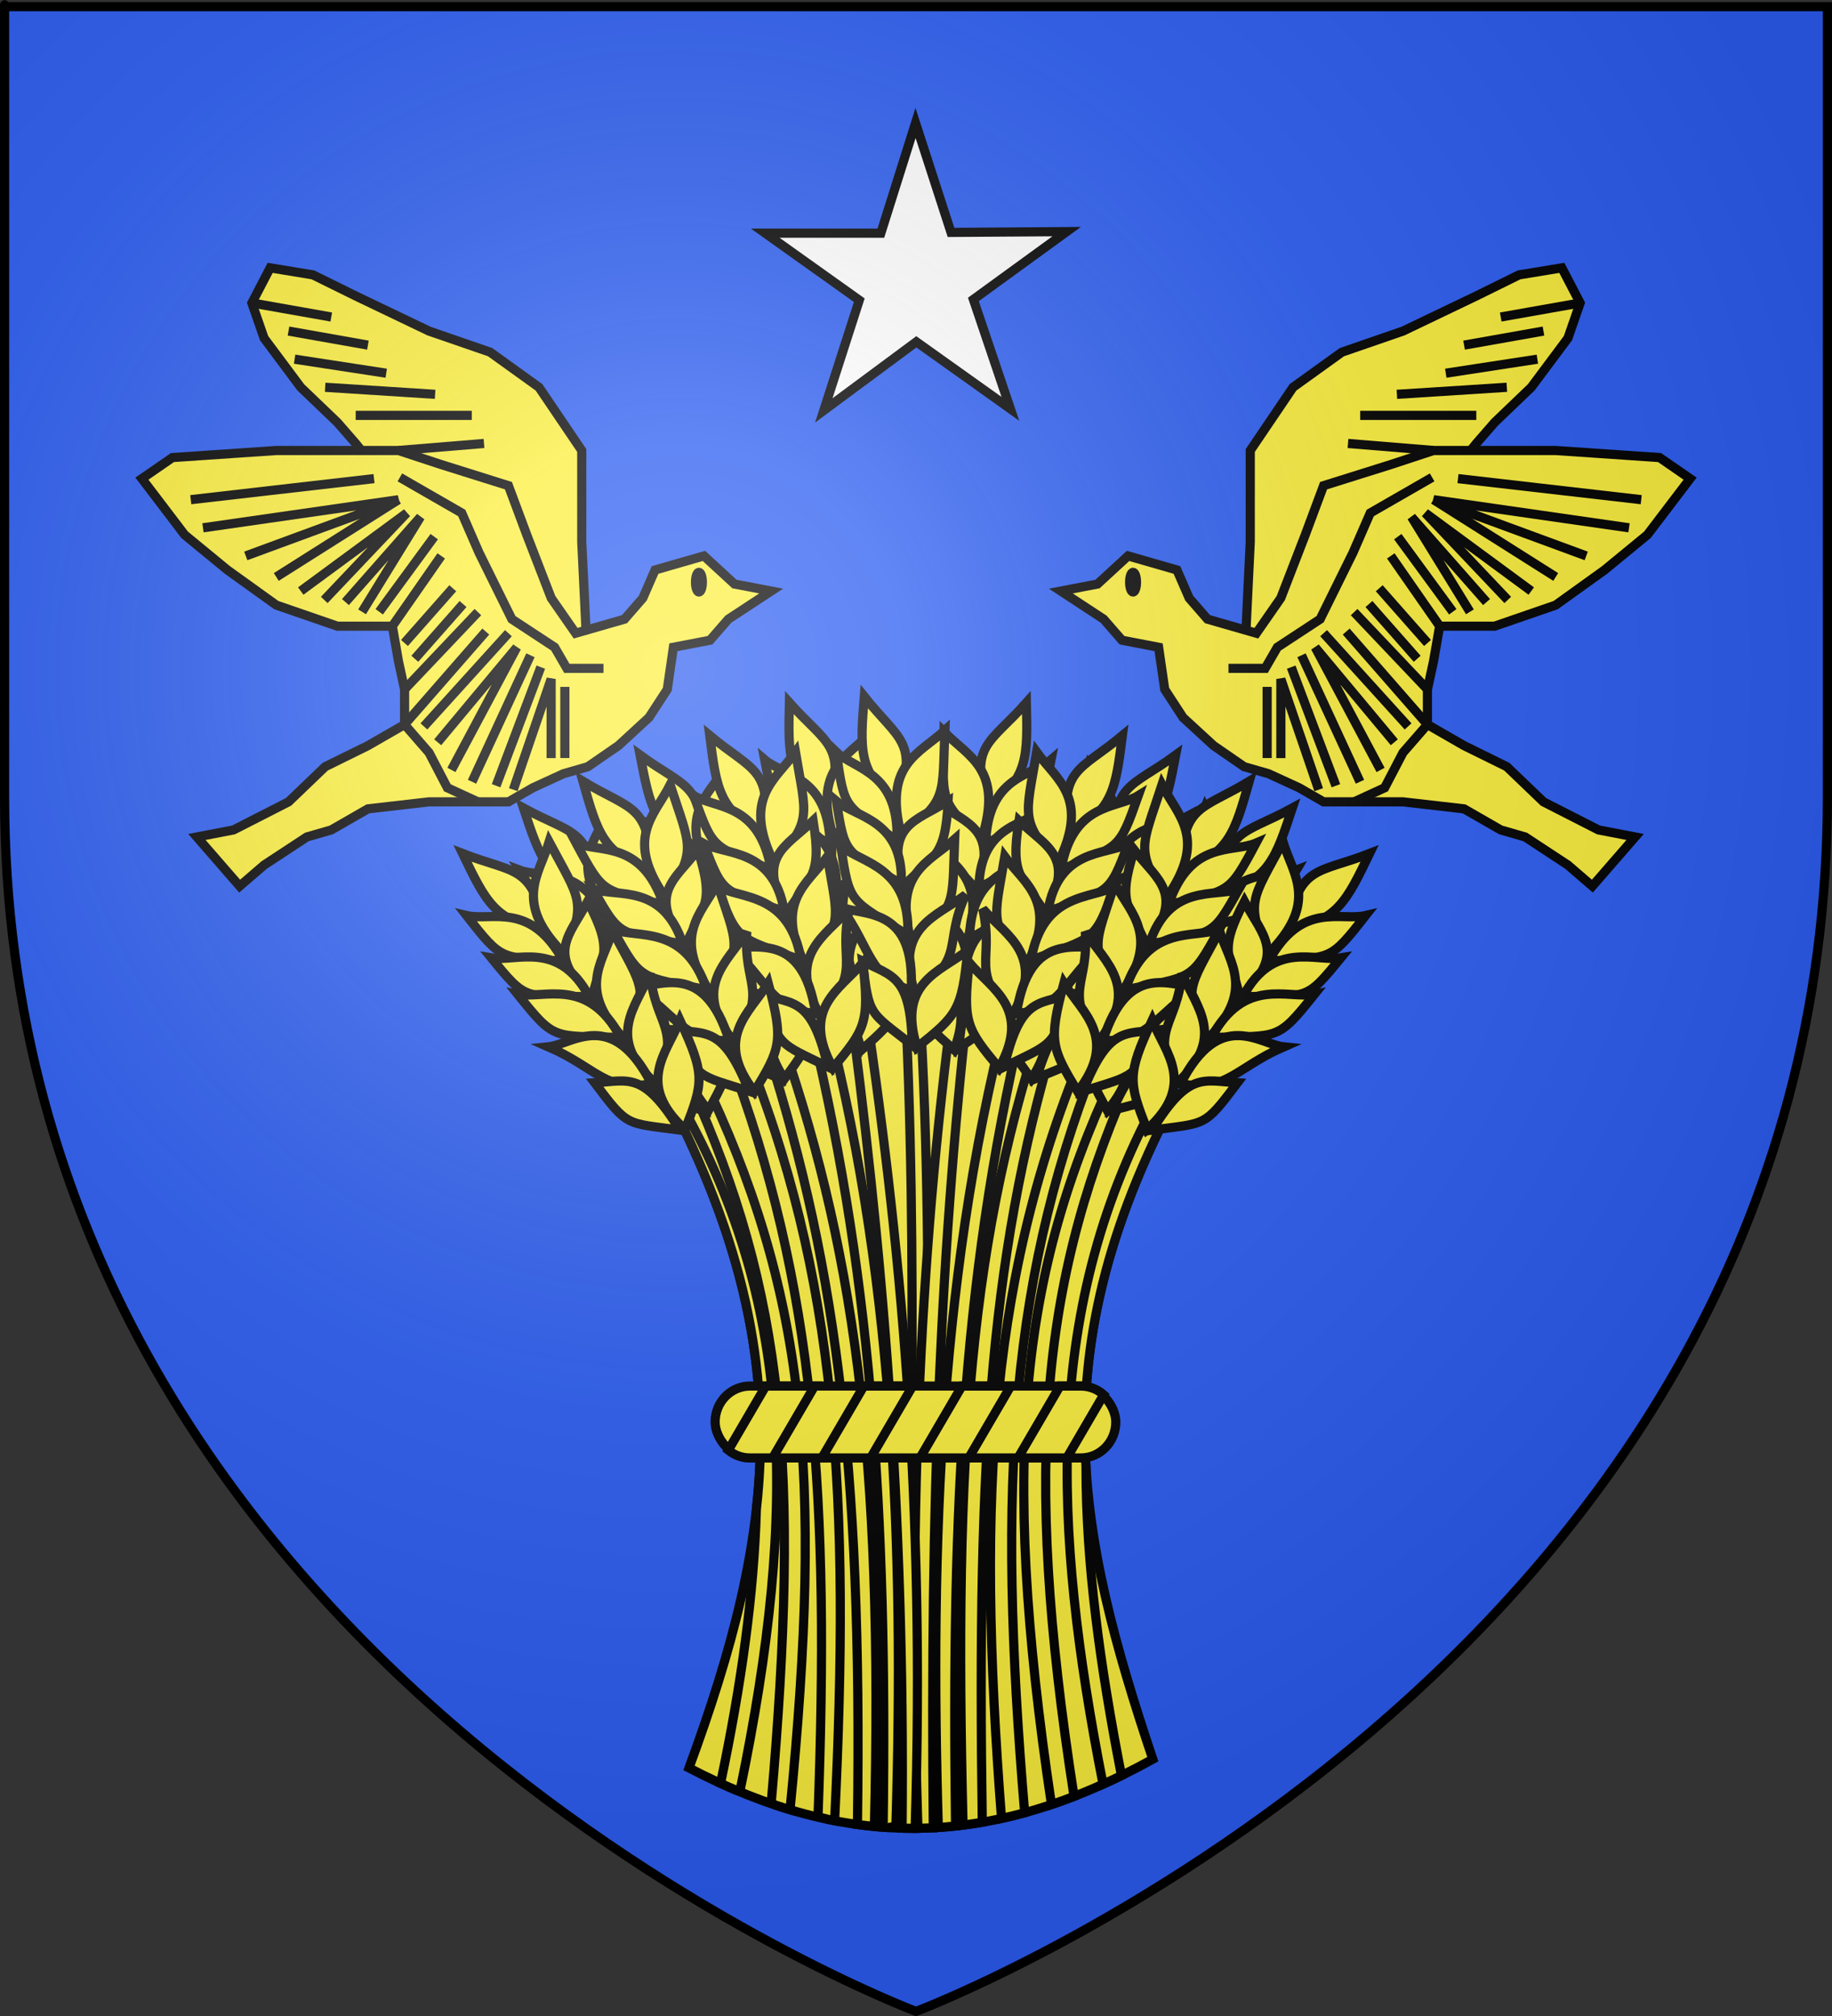 <?xml version="1.0" encoding="UTF-8" standalone="no"?>
<svg
   xmlns:dc="http://purl.org/dc/elements/1.1/"
   xmlns:cc="http://web.resource.org/cc/"
   xmlns:rdf="http://www.w3.org/1999/02/22-rdf-syntax-ns#"
   xmlns:svg="http://www.w3.org/2000/svg"
   xmlns="http://www.w3.org/2000/svg"
   xmlns:xlink="http://www.w3.org/1999/xlink"
   xmlns:sodipodi="http://sodipodi.sourceforge.net/DTD/sodipodi-0.dtd"
   xmlns:inkscape="http://www.inkscape.org/namespaces/inkscape"
   height="660"
   width="600"
   version="1.0"
   id="svg2"
   sodipodi:version="0.32"
   inkscape:version="0.44.1"
   sodipodi:docname="Blason ville fr Ablis (Yvelines).svg"
   sodipodi:docbase="C:\Documents and Settings\Henry SALOME\Mes documents\Mes images\Blasons\Inkscape\Blasons Ok"
   inkscape:export-filename="/Users/olivier/Desktop/Blason Rouge/Blason_Vide_3D.png"
   inkscape:export-xdpi="144"
   inkscape:export-ydpi="144">
  <rect width="100%" height="100%" fill="#333333" stroke="none"/>
  <sodipodi:namedview
     inkscape:window-height="708"
     inkscape:window-width="1024"
     inkscape:pageshadow="2"
     inkscape:pageopacity="0.0"
     guidetolerance="10.0"
     gridtolerance="10.0"
     objecttolerance="10.0"
     borderopacity="1.0"
     bordercolor="#666666"
     pagecolor="#ffffff"
     id="base"
     showgrid="false"
     height="660px"
     inkscape:zoom="0.77575758"
     inkscape:cx="299.99987"
     inkscape:cy="329.99972"
     inkscape:window-x="-4"
     inkscape:window-y="-4"
     inkscape:current-layer="layer4" />
  <desc
     id="desc4">Flag of Canton of Valais (Wallis)</desc>
  <defs
     id="defs6">
    <linearGradient
       id="linearGradient2893">
      <stop
         style="stop-color:white;stop-opacity:0.314;"
         offset="0"
         id="stop2895" />
      <stop
         id="stop2897"
         offset="0.19"
         style="stop-color:white;stop-opacity:0.251;" />
      <stop
         style="stop-color:#6b6b6b;stop-opacity:0.125;"
         offset="0.6"
         id="stop2901" />
      <stop
         style="stop-color:black;stop-opacity:0.125;"
         offset="1"
         id="stop2899" />
    </linearGradient>
    <radialGradient
       inkscape:collect="always"
       xlink:href="#linearGradient2893"
       id="radialGradient3163"
       gradientUnits="userSpaceOnUse"
       gradientTransform="matrix(1.353,0,0,1.349,-77.629,-85.747)"
       cx="221.445"
       cy="226.331"
       fx="221.445"
       fy="226.331"
       r="300" />
  </defs>
  <g
     inkscape:groupmode="layer"
     id="layer3"
     inkscape:label="Fond écu"
     style="opacity:1;display:inline"
     sodipodi:insensitive="true">
    <path
       id="path2855"
       style="fill:#2b5df2;fill-opacity:1;fill-rule:evenodd;stroke:none;stroke-width:1px;stroke-linecap:butt;stroke-linejoin:miter;stroke-opacity:1"
       d="M 300,658.5 C 300,658.5 598.5,546.18 598.5,260.728 C 598.5,-24.723 598.5,2.176 598.5,2.176 L 1.5,2.176 L 1.5,260.728 C 1.5,546.18 300,658.5 300,658.5 z "
       sodipodi:nodetypes="cccccc" />
  </g>
  <g
     inkscape:groupmode="layer"
     id="layer4"
     inkscape:label="Meubles"
     style="opacity:1"
     sodipodi:insensitive="true">
    <g
       id="g3238">
      <g
         style="fill:white;fill-opacity:1;stroke:black;stroke-width:1.18;stroke-miterlimit:4;stroke-dasharray:none;stroke-opacity:1"
         id="g89"
         transform="matrix(2.543,0,0,2.543,71.915,23.469)">
        <g
           style="fill:white;fill-opacity:1;stroke:black;stroke-width:1.18;stroke-miterlimit:4;stroke-dasharray:none;stroke-opacity:1"
           id="g91">
          <path
             id="polygon93"
             d="M 101.847,43.405 L 97.081,29.32 L 109.093,20.591 L 94.201,20.691 L 89.632,6.605 L 85.165,20.79 L 70.273,20.79 L 82.386,29.419 L 77.818,43.604 L 89.733,34.776 L 101.847,43.405 z "
             style="fill:white;fill-opacity:1;fill-rule:evenodd;stroke:black;stroke-width:1.18;stroke-linecap:square;stroke-miterlimit:4;stroke-dasharray:none;stroke-opacity:1" />
        </g>
      </g>
      <g
         style="fill:#fcef3c"
         transform="matrix(0.72,0,0,0.72,149.34,225.592)"
         inkscape:label="Calque 1"
         id="g3363">
        <g
           style="fill:#fcef3c"
           id="g8128"
           transform="translate(-162.447,-273.861)">
          <path
             sodipodi:nodetypes="ccccc"
             id="path6015"
             d="M 268.434,764.419 C 308.034,656.666 318.211,575.678 260.509,462.392 C 355.188,369.652 425.1,399.49 488.331,462.392 C 428.788,576.907 444.797,657.185 479.417,760.457 C 405.066,801.474 340.144,801.805 268.434,764.419 z "
             style="fill:#fcef3c;fill-opacity:1;fill-rule:evenodd;stroke:black;stroke-width:4.167;stroke-linecap:butt;stroke-linejoin:miter;stroke-miterlimit:4;stroke-dasharray:none;stroke-opacity:1" />
          <path
             id="path7531"
             d="M 372.062,403.562 C 370.106,403.629 368.135,403.76 366.156,403.938 C 373.302,533.729 368.191,662.752 367.5,791.844 C 370.134,791.881 372.768,791.858 375.406,791.781 C 374.459,661.973 381.484,536.061 372.469,403.562 C 372.334,403.567 372.198,403.558 372.062,403.562 z "
             style="fill:#fcef3c;fill-opacity:1;fill-rule:evenodd;stroke:black;stroke-width:4.167;stroke-linecap:butt;stroke-linejoin:miter;stroke-miterlimit:4;stroke-dasharray:none;stroke-opacity:1" />
          <path
             id="path7559"
             d="M 390.094,404.5 C 373.764,523.126 367.971,642.8 372.562,791.844 C 374.894,791.812 377.228,791.746 379.562,791.625 C 378.055,644.491 382.714,524.773 396.688,405.625 C 394.508,405.188 392.3,404.803 390.094,404.5 z "
             style="fill:#fcef3c;fill-opacity:1;fill-rule:evenodd;stroke:black;stroke-width:4.167;stroke-linecap:butt;stroke-linejoin:miter;stroke-miterlimit:4;stroke-dasharray:none;stroke-opacity:1" />
          <g
             style="fill:#fcef3c"
             id="g7546">
            <path
               style="fill:#fcef3c;fill-opacity:1;fill-rule:evenodd;stroke:black;stroke-width:4.167;stroke-linecap:butt;stroke-linejoin:miter;stroke-miterlimit:4;stroke-dasharray:none;stroke-opacity:1"
               d="M 421.907,280.044 C 405.052,298.988 395.802,299.033 404.35,327.67 C 422.97,314.546 422.446,304.017 421.907,280.044 z "
               id="path5862"
               sodipodi:nodetypes="ccc" />
            <path
               style="fill:#fcef3c;fill-opacity:1;fill-rule:evenodd;stroke:black;stroke-width:4.167;stroke-linecap:butt;stroke-linejoin:miter;stroke-miterlimit:4;stroke-dasharray:none;stroke-opacity:1"
               d="M 384.454,293.317 C 395.551,304.702 411.698,310.355 401.566,341.899 C 381.377,324.99 383.986,323.173 384.454,293.317 z "
               id="path5864"
               sodipodi:nodetypes="ccc" />
            <path
               style="fill:#fcef3c;fill-opacity:1;fill-rule:evenodd;stroke:black;stroke-width:4.167;stroke-linecap:butt;stroke-linejoin:miter;stroke-miterlimit:4;stroke-dasharray:none;stroke-opacity:1"
               d="M 381.165,325.375 C 395.798,335.614 409.178,337.542 399.272,365.084 C 386.417,350.063 380.906,351.507 381.165,325.375 z "
               id="path5866"
               sodipodi:nodetypes="ccc" />
            <path
               style="fill:#fcef3c;fill-opacity:1;fill-rule:evenodd;stroke:black;stroke-width:4.167;stroke-linecap:butt;stroke-linejoin:miter;stroke-miterlimit:4;stroke-dasharray:none;stroke-opacity:1"
               d="M 377.226,342.515 C 388.335,353.677 404.487,359.231 394.393,390.108 C 374.185,373.527 376.793,371.751 377.226,342.515 z "
               id="path5868"
               sodipodi:nodetypes="ccc" />
            <path
               style="fill:#fcef3c;fill-opacity:1;fill-rule:evenodd;stroke:black;stroke-width:4.167;stroke-linecap:butt;stroke-linejoin:miter;stroke-miterlimit:4;stroke-dasharray:none;stroke-opacity:1"
               d="M 370.864,367.456 C 383.829,378.386 402.566,383.937 391.22,413.74 C 368.812,395.432 379.826,390.783 370.864,367.456 z "
               id="path5870"
               sodipodi:nodetypes="ccc" />
            <path
               style="fill:#fcef3c;fill-opacity:1;fill-rule:evenodd;stroke:black;stroke-width:4.167;stroke-linecap:butt;stroke-linejoin:miter;stroke-miterlimit:4;stroke-dasharray:none;stroke-opacity:1"
               d="M 368.459,392.601 C 380.655,403.151 399.752,409.07 389.023,437.904 C 371.734,422.473 369.509,420.052 368.459,392.601 z "
               id="path5872"
               sodipodi:nodetypes="ccc" />
            <path
               style="fill:#fcef3c;fill-opacity:1;fill-rule:evenodd;stroke:black;stroke-width:4.167;stroke-linecap:butt;stroke-linejoin:miter;stroke-miterlimit:4;stroke-dasharray:none;stroke-opacity:1"
               d="M 433.147,305.974 C 424.387,313.462 404.138,313.234 403.388,344.481 C 428.312,329.597 428.041,332.32 433.147,305.974 z "
               id="path5874"
               sodipodi:nodetypes="ccc" />
            <path
               style="fill:#fcef3c;fill-opacity:1;fill-rule:evenodd;stroke:black;stroke-width:4.167;stroke-linecap:butt;stroke-linejoin:miter;stroke-miterlimit:4;stroke-dasharray:none;stroke-opacity:1"
               d="M 431.896,328.226 C 422.568,335.189 400.871,334.824 400.301,364.15 C 426.893,350.365 426.624,352.918 431.896,328.226 z "
               id="path5876"
               sodipodi:nodetypes="ccc" />
            <path
               style="fill:#fcef3c;fill-opacity:1;fill-rule:evenodd;stroke:black;stroke-width:4.167;stroke-linecap:butt;stroke-linejoin:miter;stroke-miterlimit:4;stroke-dasharray:none;stroke-opacity:1"
               d="M 428.779,348.388 C 419.119,355.924 396.693,355.585 396.03,387.224 C 423.551,372.285 423.266,375.04 428.779,348.388 z "
               id="path5878"
               sodipodi:nodetypes="ccc" />
            <path
               style="fill:#fcef3c;fill-opacity:1;fill-rule:evenodd;stroke:black;stroke-width:4.167;stroke-linecap:butt;stroke-linejoin:miter;stroke-miterlimit:4;stroke-dasharray:none;stroke-opacity:1"
               d="M 427.223,376.079 C 417.011,380.076 393.218,373.145 393.131,412.359 C 413.505,406.457 412.051,394.592 427.223,376.079 z "
               id="path5880"
               sodipodi:nodetypes="ccc" />
            <path
               style="fill:#fcef3c;fill-opacity:1;fill-rule:evenodd;stroke:black;stroke-width:4.167;stroke-linecap:butt;stroke-linejoin:miter;stroke-miterlimit:4;stroke-dasharray:none;stroke-opacity:1"
               d="M 415.946,400.229 C 401.765,406.487 393.756,405.506 391.238,437.037 C 411.805,422.712 411.563,425.301 415.946,400.229 z "
               id="path5882"
               sodipodi:nodetypes="ccc" />
          </g>
          <path
             id="path7615"
             d="M 431.625,418.438 C 396.115,522.056 388.909,619.596 393.094,790.406 C 396.002,790.041 398.924,789.63 401.844,789.125 C 399.397,619.697 405.541,525.786 438.125,422.062 C 435.97,420.789 433.803,419.595 431.625,418.438 z "
             style="fill:#fcef3c;fill-opacity:1;fill-rule:evenodd;stroke:black;stroke-width:4.167;stroke-linecap:butt;stroke-linejoin:miter;stroke-miterlimit:4;stroke-dasharray:none;stroke-opacity:1" />
          <g
             style="fill:#fcef3c"
             id="g7602">
            <path
               style="fill:#fcef3c;fill-opacity:1;fill-rule:evenodd;stroke:black;stroke-width:4.167;stroke-linecap:butt;stroke-linejoin:miter;stroke-miterlimit:4;stroke-dasharray:none;stroke-opacity:1"
               d="M 489.826,303.869 C 469.333,318.804 460.284,316.884 462.559,346.683 C 483.541,337.811 485.263,327.41 489.826,303.869 z "
               id="path5888"
               sodipodi:nodetypes="ccc" />
            <path
               style="fill:#fcef3c;fill-opacity:1;fill-rule:evenodd;stroke:black;stroke-width:4.167;stroke-linecap:butt;stroke-linejoin:miter;stroke-miterlimit:4;stroke-dasharray:none;stroke-opacity:1"
               d="M 450.409,308.89 C 458.836,322.371 473.415,331.322 456.819,359.997 C 440.679,339.188 443.614,337.966 450.409,308.89 z "
               id="path5890"
               sodipodi:nodetypes="ccc" />
            <path
               style="fill:#fcef3c;fill-opacity:1;fill-rule:evenodd;stroke:black;stroke-width:4.167;stroke-linecap:butt;stroke-linejoin:miter;stroke-miterlimit:4;stroke-dasharray:none;stroke-opacity:1"
               d="M 440.39,339.519 C 452.516,352.63 465.182,357.355 449.655,382.167 C 440.282,364.759 434.59,365.001 440.39,339.519 z "
               id="path5892"
               sodipodi:nodetypes="ccc" />
            <path
               style="fill:#fcef3c;fill-opacity:1;fill-rule:evenodd;stroke:black;stroke-width:4.167;stroke-linecap:butt;stroke-linejoin:miter;stroke-miterlimit:4;stroke-dasharray:none;stroke-opacity:1"
               d="M 432.902,355.433 C 441.389,368.698 455.994,377.554 439.576,405.585 C 423.348,385.092 426.273,383.91 432.902,355.433 z "
               id="path5894"
               sodipodi:nodetypes="ccc" />
            <path
               style="fill:#fcef3c;fill-opacity:1;fill-rule:evenodd;stroke:black;stroke-width:4.167;stroke-linecap:butt;stroke-linejoin:miter;stroke-miterlimit:4;stroke-dasharray:none;stroke-opacity:1"
               d="M 421.392,378.455 C 431.741,391.887 448.873,401.289 431.459,428.005 C 413.448,405.358 425.198,403.153 421.392,378.455 z "
               id="path5896"
               sodipodi:nodetypes="ccc" />
            <path
               style="fill:#fcef3c;fill-opacity:1;fill-rule:evenodd;stroke:black;stroke-width:4.167;stroke-linecap:butt;stroke-linejoin:miter;stroke-miterlimit:4;stroke-dasharray:none;stroke-opacity:1"
               d="M 413.704,402.516 C 423.383,415.414 440.789,425.252 424.184,451.152 C 410.564,432.403 408.904,429.564 413.704,402.516 z "
               id="path5898"
               sodipodi:nodetypes="ccc" />
            <path
               style="fill:#fcef3c;fill-opacity:1;fill-rule:evenodd;stroke:black;stroke-width:4.167;stroke-linecap:butt;stroke-linejoin:miter;stroke-miterlimit:4;stroke-dasharray:none;stroke-opacity:1"
               d="M 495.305,331.593 C 485.156,337.052 465.416,332.531 458.051,362.907 C 485.566,353.652 484.724,356.255 495.305,331.593 z "
               id="path5900"
               sodipodi:nodetypes="ccc" />
            <path
               style="fill:#fcef3c;fill-opacity:1;fill-rule:evenodd;stroke:black;stroke-width:4.167;stroke-linecap:butt;stroke-linejoin:miter;stroke-miterlimit:4;stroke-dasharray:none;stroke-opacity:1"
               d="M 489.36,353.073 C 478.766,357.898 457.641,352.935 450.86,381.472 C 479.771,373.646 478.966,376.084 489.36,353.073 z "
               id="path5902"
               sodipodi:nodetypes="ccc" />
            <path
               style="fill:#fcef3c;fill-opacity:1;fill-rule:evenodd;stroke:black;stroke-width:4.167;stroke-linecap:butt;stroke-linejoin:miter;stroke-miterlimit:4;stroke-dasharray:none;stroke-opacity:1"
               d="M 482.034,372.114 C 470.995,377.429 449.152,372.337 441.788,403.114 C 471.853,394.357 470.99,396.989 482.034,372.114 z "
               id="path5904"
               sodipodi:nodetypes="ccc" />
            <path
               style="fill:#fcef3c;fill-opacity:1;fill-rule:evenodd;stroke:black;stroke-width:4.167;stroke-linecap:butt;stroke-linejoin:miter;stroke-miterlimit:4;stroke-dasharray:none;stroke-opacity:1"
               d="M 474.636,398.844 C 463.809,400.582 442.029,388.759 433.62,427.061 C 454.783,425.618 455.88,413.715 474.636,398.844 z "
               id="path5906"
               sodipodi:nodetypes="ccc" />
            <path
               style="fill:#fcef3c;fill-opacity:1;fill-rule:evenodd;stroke:black;stroke-width:4.167;stroke-linecap:butt;stroke-linejoin:miter;stroke-miterlimit:4;stroke-dasharray:none;stroke-opacity:1"
               d="M 458.489,420.05 C 443.304,423.156 435.685,420.497 426.532,450.775 C 449.671,441.142 448.885,443.62 458.489,420.05 z "
               id="path5908"
               sodipodi:nodetypes="ccc" />
          </g>
          <path
             id="path7671"
             d="M 465.438,441.5 C 419.111,536.052 409.493,621.875 433.312,781.062 C 436.724,779.914 440.153,778.677 443.594,777.344 C 419.879,625.416 428.667,539.802 471.188,446.375 C 469.278,444.711 467.362,443.09 465.438,441.5 z "
             style="fill:#fcef3c;fill-opacity:1;fill-rule:evenodd;stroke:black;stroke-width:4.167;stroke-linecap:butt;stroke-linejoin:miter;stroke-miterlimit:4;stroke-dasharray:none;stroke-opacity:1" />
          <g
             style="fill:#fcef3c"
             id="g7658">
            <path
               style="fill:#fcef3c;fill-opacity:1;fill-rule:evenodd;stroke:black;stroke-width:4.167;stroke-linecap:butt;stroke-linejoin:miter;stroke-miterlimit:4;stroke-dasharray:none;stroke-opacity:1"
               d="M 542.889,327.933 C 520.634,340.086 511.91,337.01 510.305,366.853 C 532.259,360.774 535.315,350.684 542.889,327.933 z "
               id="path5914"
               sodipodi:nodetypes="ccc" />
            <path
               style="fill:#fcef3c;fill-opacity:1;fill-rule:evenodd;stroke:black;stroke-width:4.167;stroke-linecap:butt;stroke-linejoin:miter;stroke-miterlimit:4;stroke-dasharray:none;stroke-opacity:1"
               d="M 503.154,327.804 C 509.763,342.263 523.059,353.028 502.888,379.31 C 489.58,356.585 492.649,355.754 503.154,327.804 z "
               id="path5916"
               sodipodi:nodetypes="ccc" />
            <path
               style="fill:#fcef3c;fill-opacity:1;fill-rule:evenodd;stroke:black;stroke-width:4.167;stroke-linecap:butt;stroke-linejoin:miter;stroke-miterlimit:4;stroke-dasharray:none;stroke-opacity:1"
               d="M 489.25,356.877 C 499.576,371.449 511.523,377.774 492.911,400.365 C 485.872,381.89 480.198,381.392 489.25,356.877 z "
               id="path5918"
               sodipodi:nodetypes="ccc" />
            <path
               style="fill:#fcef3c;fill-opacity:1;fill-rule:evenodd;stroke:black;stroke-width:4.167;stroke-linecap:butt;stroke-linejoin:miter;stroke-miterlimit:4;stroke-dasharray:none;stroke-opacity:1"
               d="M 479.763,371.686 C 486.46,385.939 499.795,396.613 479.883,422.28 C 466.447,399.857 469.501,399.064 479.763,371.686 z "
               id="path5920"
               sodipodi:nodetypes="ccc" />
            <path
               style="fill:#fcef3c;fill-opacity:1;fill-rule:evenodd;stroke:black;stroke-width:4.167;stroke-linecap:butt;stroke-linejoin:miter;stroke-miterlimit:4;stroke-dasharray:none;stroke-opacity:1"
               d="M 465.367,393.022 C 473.888,407.682 489.658,419.225 468.929,443.459 C 454.004,418.669 465.941,418.005 465.367,393.022 z "
               id="path5922"
               sodipodi:nodetypes="ccc" />
            <path
               style="fill:#fcef3c;fill-opacity:1;fill-rule:evenodd;stroke:black;stroke-width:4.167;stroke-linecap:butt;stroke-linejoin:miter;stroke-miterlimit:4;stroke-dasharray:none;stroke-opacity:1"
               d="M 454.626,415.884 C 462.553,429.928 478.536,441.939 458.715,465.468 C 447.64,445.112 446.362,442.083 454.626,415.884 z "
               id="path5924"
               sodipodi:nodetypes="ccc" />
            <path
               style="fill:#fcef3c;fill-opacity:1;fill-rule:evenodd;stroke:black;stroke-width:4.167;stroke-linecap:butt;stroke-linejoin:miter;stroke-miterlimit:4;stroke-dasharray:none;stroke-opacity:1"
               d="M 544.73,356.134 C 533.959,360.231 514.971,353.19 503.732,382.356 C 532.214,376.745 531.042,379.216 544.73,356.134 z "
               id="path5926"
               sodipodi:nodetypes="ccc" />
            <path
               style="fill:#fcef3c;fill-opacity:1;fill-rule:evenodd;stroke:black;stroke-width:4.167;stroke-linecap:butt;stroke-linejoin:miter;stroke-miterlimit:4;stroke-dasharray:none;stroke-opacity:1"
               d="M 536.052,376.662 C 524.922,380.073 504.618,372.415 494.196,399.833 C 523.878,395.818 522.763,398.131 536.052,376.662 z "
               id="path5928"
               sodipodi:nodetypes="ccc" />
            <path
               style="fill:#fcef3c;fill-opacity:1;fill-rule:evenodd;stroke:black;stroke-width:4.167;stroke-linecap:butt;stroke-linejoin:miter;stroke-miterlimit:4;stroke-dasharray:none;stroke-opacity:1"
               d="M 526.32,394.593 C 514.685,398.432 493.686,390.553 482.396,420.116 C 513.342,415.329 512.145,417.827 526.32,394.593 z "
               id="path5930"
               sodipodi:nodetypes="ccc" />
            <path
               style="fill:#fcef3c;fill-opacity:1;fill-rule:evenodd;stroke:black;stroke-width:4.167;stroke-linecap:butt;stroke-linejoin:miter;stroke-miterlimit:4;stroke-dasharray:none;stroke-opacity:1"
               d="M 515.521,420.139 C 504.559,420.46 484.495,405.914 471.194,442.803 C 492.366,444.114 494.996,432.454 515.521,420.139 z "
               id="path5932"
               sodipodi:nodetypes="ccc" />
            <path
               style="fill:#fcef3c;fill-opacity:1;fill-rule:evenodd;stroke:black;stroke-width:4.167;stroke-linecap:butt;stroke-linejoin:miter;stroke-miterlimit:4;stroke-dasharray:none;stroke-opacity:1"
               d="M 496.762,439.074 C 481.302,440.186 474.093,436.562 461.093,465.398 C 485.285,458.845 484.184,461.201 496.762,439.074 z "
               id="path5934"
               sodipodi:nodetypes="ccc" />
          </g>
          <path
             id="path7503"
             d="M 347.031,407.344 C 344.898,407.913 342.754,408.579 340.594,409.281 C 356.423,527.274 366.766,646.489 365.375,791.781 C 367.356,791.833 369.33,791.857 371.312,791.844 C 375.867,643.567 365.038,525.035 347.031,407.344 z "
             style="fill:#fcef3c;fill-opacity:1;fill-rule:evenodd;stroke:black;stroke-width:4.167;stroke-linecap:butt;stroke-linejoin:miter;stroke-miterlimit:4;stroke-dasharray:none;stroke-opacity:1" />
          <g
             style="fill:#fcef3c"
             id="g7490">
            <path
               style="fill:#fcef3c;fill-opacity:1;fill-rule:evenodd;stroke:black;stroke-width:4.167;stroke-linecap:butt;stroke-linejoin:miter;stroke-miterlimit:4;stroke-dasharray:none;stroke-opacity:1"
               d="M 314.098,280.044 C 330.954,298.988 340.204,299.033 331.655,327.67 C 313.035,314.546 313.56,304.017 314.098,280.044 z "
               id="path5741"
               sodipodi:nodetypes="ccc" />
            <path
               style="fill:#fcef3c;fill-opacity:1;fill-rule:evenodd;stroke:black;stroke-width:4.167;stroke-linecap:butt;stroke-linejoin:miter;stroke-miterlimit:4;stroke-dasharray:none;stroke-opacity:1"
               d="M 351.551,293.317 C 340.454,304.702 324.307,310.355 334.439,341.899 C 354.628,324.99 352.019,323.173 351.551,293.317 z "
               id="path5743"
               sodipodi:nodetypes="ccc" />
            <path
               style="fill:#fcef3c;fill-opacity:1;fill-rule:evenodd;stroke:black;stroke-width:4.167;stroke-linecap:butt;stroke-linejoin:miter;stroke-miterlimit:4;stroke-dasharray:none;stroke-opacity:1"
               d="M 354.84,325.375 C 340.207,335.614 326.827,337.542 336.734,365.084 C 349.589,350.063 355.099,351.507 354.84,325.375 z "
               id="path5745"
               sodipodi:nodetypes="ccc" />
            <path
               style="fill:#fcef3c;fill-opacity:1;fill-rule:evenodd;stroke:black;stroke-width:4.167;stroke-linecap:butt;stroke-linejoin:miter;stroke-miterlimit:4;stroke-dasharray:none;stroke-opacity:1"
               d="M 358.78,342.515 C 347.67,353.677 331.518,359.231 341.612,390.108 C 361.82,373.527 359.213,371.751 358.78,342.515 z "
               id="path5747"
               sodipodi:nodetypes="ccc" />
            <path
               style="fill:#fcef3c;fill-opacity:1;fill-rule:evenodd;stroke:black;stroke-width:4.167;stroke-linecap:butt;stroke-linejoin:miter;stroke-miterlimit:4;stroke-dasharray:none;stroke-opacity:1"
               d="M 365.141,367.456 C 352.177,378.386 333.439,383.937 344.785,413.74 C 367.193,395.432 356.179,390.783 365.141,367.456 z "
               id="path5749"
               sodipodi:nodetypes="ccc" />
            <path
               style="fill:#fcef3c;fill-opacity:1;fill-rule:evenodd;stroke:black;stroke-width:4.167;stroke-linecap:butt;stroke-linejoin:miter;stroke-miterlimit:4;stroke-dasharray:none;stroke-opacity:1"
               d="M 367.546,392.601 C 355.35,403.151 336.253,409.07 346.982,437.904 C 364.271,422.473 366.496,420.052 367.546,392.601 z "
               id="path5751"
               sodipodi:nodetypes="ccc" />
            <path
               style="fill:#fcef3c;fill-opacity:1;fill-rule:evenodd;stroke:black;stroke-width:4.167;stroke-linecap:butt;stroke-linejoin:miter;stroke-miterlimit:4;stroke-dasharray:none;stroke-opacity:1"
               d="M 302.859,305.974 C 311.618,313.462 331.868,313.234 332.617,344.481 C 307.694,329.597 307.964,332.32 302.859,305.974 z "
               id="path5753"
               sodipodi:nodetypes="ccc" />
            <path
               style="fill:#fcef3c;fill-opacity:1;fill-rule:evenodd;stroke:black;stroke-width:4.167;stroke-linecap:butt;stroke-linejoin:miter;stroke-miterlimit:4;stroke-dasharray:none;stroke-opacity:1"
               d="M 304.109,328.226 C 313.437,335.189 335.135,334.824 335.704,364.15 C 309.112,350.365 309.382,352.918 304.109,328.226 z "
               id="path5755"
               sodipodi:nodetypes="ccc" />
            <path
               style="fill:#fcef3c;fill-opacity:1;fill-rule:evenodd;stroke:black;stroke-width:4.167;stroke-linecap:butt;stroke-linejoin:miter;stroke-miterlimit:4;stroke-dasharray:none;stroke-opacity:1"
               d="M 307.226,348.388 C 316.886,355.924 339.312,355.585 339.976,387.224 C 312.454,372.285 312.739,375.04 307.226,348.388 z "
               id="path5757"
               sodipodi:nodetypes="ccc" />
            <path
               style="fill:#fcef3c;fill-opacity:1;fill-rule:evenodd;stroke:black;stroke-width:4.167;stroke-linecap:butt;stroke-linejoin:miter;stroke-miterlimit:4;stroke-dasharray:none;stroke-opacity:1"
               d="M 308.782,376.079 C 318.994,380.076 342.787,373.145 342.874,412.359 C 322.5,406.457 323.954,394.592 308.782,376.079 z "
               id="path5759"
               sodipodi:nodetypes="ccc" />
            <path
               style="fill:#fcef3c;fill-opacity:1;fill-rule:evenodd;stroke:black;stroke-width:4.167;stroke-linecap:butt;stroke-linejoin:miter;stroke-miterlimit:4;stroke-dasharray:none;stroke-opacity:1"
               d="M 320.06,400.229 C 334.24,406.487 342.249,405.506 344.767,437.037 C 324.201,422.712 324.443,425.301 320.06,400.229 z "
               id="path5761"
               sodipodi:nodetypes="ccc" />
          </g>
          <path
             id="path7447"
             d="M 307.531,424.781 C 305.417,426.074 303.296,427.453 301.156,428.875 C 334.762,530.239 347.408,624.351 345.062,790.125 C 347.634,790.477 350.211,790.787 352.781,791.031 C 356.859,623.312 343.788,526.204 307.531,424.781 z "
             style="fill:#fcef3c;fill-opacity:1;fill-rule:evenodd;stroke:black;stroke-width:4.167;stroke-linecap:butt;stroke-linejoin:miter;stroke-miterlimit:4;stroke-dasharray:none;stroke-opacity:1" />
          <g
             style="fill:#fcef3c"
             id="g7434">
            <path
               style="fill:#fcef3c;fill-opacity:1;fill-rule:evenodd;stroke:black;stroke-width:4.167;stroke-linecap:butt;stroke-linejoin:miter;stroke-miterlimit:4;stroke-dasharray:none;stroke-opacity:1"
               d="M 246.179,303.869 C 266.672,318.804 275.721,316.884 273.446,346.683 C 252.464,337.811 250.742,327.41 246.179,303.869 z "
               id="path5767"
               sodipodi:nodetypes="ccc" />
            <path
               style="fill:#fcef3c;fill-opacity:1;fill-rule:evenodd;stroke:black;stroke-width:4.167;stroke-linecap:butt;stroke-linejoin:miter;stroke-miterlimit:4;stroke-dasharray:none;stroke-opacity:1"
               d="M 285.597,308.89 C 277.169,322.371 262.59,331.322 279.186,359.997 C 295.327,339.188 292.391,337.966 285.597,308.89 z "
               id="path5769"
               sodipodi:nodetypes="ccc" />
            <path
               style="fill:#fcef3c;fill-opacity:1;fill-rule:evenodd;stroke:black;stroke-width:4.167;stroke-linecap:butt;stroke-linejoin:miter;stroke-miterlimit:4;stroke-dasharray:none;stroke-opacity:1"
               d="M 295.616,339.519 C 283.489,352.63 270.823,357.355 286.35,382.167 C 295.724,364.759 301.415,365.001 295.616,339.519 z "
               id="path5771"
               sodipodi:nodetypes="ccc" />
            <path
               style="fill:#fcef3c;fill-opacity:1;fill-rule:evenodd;stroke:black;stroke-width:4.167;stroke-linecap:butt;stroke-linejoin:miter;stroke-miterlimit:4;stroke-dasharray:none;stroke-opacity:1"
               d="M 303.103,355.433 C 294.616,368.698 280.011,377.554 296.429,405.585 C 312.657,385.092 309.732,383.91 303.103,355.433 z "
               id="path5773"
               sodipodi:nodetypes="ccc" />
            <path
               style="fill:#fcef3c;fill-opacity:1;fill-rule:evenodd;stroke:black;stroke-width:4.167;stroke-linecap:butt;stroke-linejoin:miter;stroke-miterlimit:4;stroke-dasharray:none;stroke-opacity:1"
               d="M 314.614,378.455 C 304.264,391.887 287.133,401.289 304.546,428.005 C 322.557,405.358 310.808,403.153 314.614,378.455 z "
               id="path5775"
               sodipodi:nodetypes="ccc" />
            <path
               style="fill:#fcef3c;fill-opacity:1;fill-rule:evenodd;stroke:black;stroke-width:4.167;stroke-linecap:butt;stroke-linejoin:miter;stroke-miterlimit:4;stroke-dasharray:none;stroke-opacity:1"
               d="M 322.301,402.516 C 312.622,415.414 295.217,425.252 311.822,451.152 C 325.441,432.403 327.102,429.564 322.301,402.516 z "
               id="path5777"
               sodipodi:nodetypes="ccc" />
            <path
               style="fill:#fcef3c;fill-opacity:1;fill-rule:evenodd;stroke:black;stroke-width:4.167;stroke-linecap:butt;stroke-linejoin:miter;stroke-miterlimit:4;stroke-dasharray:none;stroke-opacity:1"
               d="M 240.7,331.593 C 250.849,337.052 270.589,332.531 277.955,362.907 C 250.439,353.652 251.282,356.255 240.7,331.593 z "
               id="path5779"
               sodipodi:nodetypes="ccc" />
            <path
               style="fill:#fcef3c;fill-opacity:1;fill-rule:evenodd;stroke:black;stroke-width:4.167;stroke-linecap:butt;stroke-linejoin:miter;stroke-miterlimit:4;stroke-dasharray:none;stroke-opacity:1"
               d="M 246.645,353.073 C 257.239,357.898 278.364,352.935 285.146,381.472 C 256.234,373.646 257.039,376.084 246.645,353.073 z "
               id="path5781"
               sodipodi:nodetypes="ccc" />
            <path
               style="fill:#fcef3c;fill-opacity:1;fill-rule:evenodd;stroke:black;stroke-width:4.167;stroke-linecap:butt;stroke-linejoin:miter;stroke-miterlimit:4;stroke-dasharray:none;stroke-opacity:1"
               d="M 253.971,372.114 C 265.011,377.429 286.854,372.337 294.218,403.114 C 264.152,394.357 265.016,396.989 253.971,372.114 z "
               id="path5783"
               sodipodi:nodetypes="ccc" />
            <path
               style="fill:#fcef3c;fill-opacity:1;fill-rule:evenodd;stroke:black;stroke-width:4.167;stroke-linecap:butt;stroke-linejoin:miter;stroke-miterlimit:4;stroke-dasharray:none;stroke-opacity:1"
               d="M 261.369,398.844 C 272.197,400.582 293.976,388.759 302.385,427.061 C 281.222,425.618 280.125,413.715 261.369,398.844 z "
               id="path5785"
               sodipodi:nodetypes="ccc" />
            <path
               style="fill:#fcef3c;fill-opacity:1;fill-rule:evenodd;stroke:black;stroke-width:4.167;stroke-linecap:butt;stroke-linejoin:miter;stroke-miterlimit:4;stroke-dasharray:none;stroke-opacity:1"
               d="M 277.516,420.05 C 292.701,423.156 300.32,420.497 309.473,450.775 C 286.335,441.142 287.121,443.62 277.516,420.05 z "
               id="path5787"
               sodipodi:nodetypes="ccc" />
          </g>
          <path
             id="path7366"
             d="M 274.406,449.5 C 272.692,451.001 270.981,452.541 269.25,454.125 C 311.89,547.921 319.076,628.964 305.844,780.25 L 307.781,781.312 C 309.99,782.05 312.204,782.746 314.406,783.406 C 329.516,629.892 321.474,547.211 274.406,449.5 z "
             style="fill:#fcef3c;fill-opacity:1;fill-rule:evenodd;stroke:black;stroke-width:4.167;stroke-linecap:butt;stroke-linejoin:miter;stroke-miterlimit:4;stroke-dasharray:none;stroke-opacity:1" />
          <g
             style="fill:#fcef3c"
             id="g7353">
            <path
               style="fill:#fcef3c;fill-opacity:1;fill-rule:evenodd;stroke:black;stroke-width:4.167;stroke-linecap:butt;stroke-linejoin:miter;stroke-miterlimit:4;stroke-dasharray:none;stroke-opacity:1"
               d="M 193.116,327.933 C 215.372,340.086 224.095,337.01 225.7,366.853 C 203.746,360.774 200.691,350.684 193.116,327.933 z "
               id="path5793"
               sodipodi:nodetypes="ccc" />
            <path
               style="fill:#fcef3c;fill-opacity:1;fill-rule:evenodd;stroke:black;stroke-width:4.167;stroke-linecap:butt;stroke-linejoin:miter;stroke-miterlimit:4;stroke-dasharray:none;stroke-opacity:1"
               d="M 232.852,327.804 C 226.242,342.263 212.946,353.028 233.118,379.31 C 246.426,356.585 243.356,355.754 232.852,327.804 z "
               id="path5795"
               sodipodi:nodetypes="ccc" />
            <path
               style="fill:#fcef3c;fill-opacity:1;fill-rule:evenodd;stroke:black;stroke-width:4.167;stroke-linecap:butt;stroke-linejoin:miter;stroke-miterlimit:4;stroke-dasharray:none;stroke-opacity:1"
               d="M 246.755,356.877 C 236.43,371.449 224.483,377.774 243.094,400.365 C 250.133,381.89 255.808,381.392 246.755,356.877 z "
               id="path5797"
               sodipodi:nodetypes="ccc" />
            <path
               style="fill:#fcef3c;fill-opacity:1;fill-rule:evenodd;stroke:black;stroke-width:4.167;stroke-linecap:butt;stroke-linejoin:miter;stroke-miterlimit:4;stroke-dasharray:none;stroke-opacity:1"
               d="M 256.242,371.686 C 249.545,385.939 236.211,396.613 256.122,422.28 C 269.558,399.857 266.505,399.064 256.242,371.686 z "
               id="path5799"
               sodipodi:nodetypes="ccc" />
            <path
               style="fill:#fcef3c;fill-opacity:1;fill-rule:evenodd;stroke:black;stroke-width:4.167;stroke-linecap:butt;stroke-linejoin:miter;stroke-miterlimit:4;stroke-dasharray:none;stroke-opacity:1"
               d="M 270.638,393.022 C 262.117,407.682 246.348,419.225 267.076,443.459 C 282.001,418.669 270.064,418.005 270.638,393.022 z "
               id="path5801"
               sodipodi:nodetypes="ccc" />
            <path
               style="fill:#fcef3c;fill-opacity:1;fill-rule:evenodd;stroke:black;stroke-width:4.167;stroke-linecap:butt;stroke-linejoin:miter;stroke-miterlimit:4;stroke-dasharray:none;stroke-opacity:1"
               d="M 281.379,415.884 C 273.453,429.928 257.469,441.939 277.29,465.468 C 288.365,445.112 289.644,442.083 281.379,415.884 z "
               id="path5803"
               sodipodi:nodetypes="ccc" />
            <path
               style="fill:#fcef3c;fill-opacity:1;fill-rule:evenodd;stroke:black;stroke-width:4.167;stroke-linecap:butt;stroke-linejoin:miter;stroke-miterlimit:4;stroke-dasharray:none;stroke-opacity:1"
               d="M 191.276,356.134 C 202.047,360.231 221.034,353.19 232.274,382.356 C 203.791,376.745 204.963,379.216 191.276,356.134 z "
               id="path5805"
               sodipodi:nodetypes="ccc" />
            <path
               style="fill:#fcef3c;fill-opacity:1;fill-rule:evenodd;stroke:black;stroke-width:4.167;stroke-linecap:butt;stroke-linejoin:miter;stroke-miterlimit:4;stroke-dasharray:none;stroke-opacity:1"
               d="M 199.954,376.662 C 211.084,380.073 231.388,372.415 241.81,399.833 C 212.127,395.818 213.242,398.131 199.954,376.662 z "
               id="path5807"
               sodipodi:nodetypes="ccc" />
            <path
               style="fill:#fcef3c;fill-opacity:1;fill-rule:evenodd;stroke:black;stroke-width:4.167;stroke-linecap:butt;stroke-linejoin:miter;stroke-miterlimit:4;stroke-dasharray:none;stroke-opacity:1"
               d="M 209.685,394.593 C 221.32,398.432 242.32,390.553 253.609,420.116 C 222.663,415.329 223.86,417.827 209.685,394.593 z "
               id="path5809"
               sodipodi:nodetypes="ccc" />
            <path
               style="fill:#fcef3c;fill-opacity:1;fill-rule:evenodd;stroke:black;stroke-width:4.167;stroke-linecap:butt;stroke-linejoin:miter;stroke-miterlimit:4;stroke-dasharray:none;stroke-opacity:1"
               d="M 220.485,420.139 C 231.446,420.46 251.51,405.914 264.811,442.803 C 243.64,444.114 241.009,432.454 220.485,420.139 z "
               id="path5811"
               sodipodi:nodetypes="ccc" />
            <path
               style="fill:#fcef3c;fill-opacity:1;fill-rule:evenodd;stroke:black;stroke-width:4.167;stroke-linecap:butt;stroke-linejoin:miter;stroke-miterlimit:4;stroke-dasharray:none;stroke-opacity:1"
               d="M 239.243,439.074 C 254.703,440.186 261.913,436.562 274.912,465.398 C 250.721,458.845 251.821,461.201 239.243,439.074 z "
               id="path5813"
               sodipodi:nodetypes="ccc" />
          </g>
          <g
             style="fill:#fcef3c"
             id="g7518">
            <path
               style="fill:#fcef3c;fill-opacity:1;fill-rule:evenodd;stroke:black;stroke-width:4.167;stroke-linecap:butt;stroke-linejoin:miter;stroke-miterlimit:4;stroke-dasharray:none;stroke-opacity:1"
               d="M 348.171,277.272 C 363.938,297.132 373.171,297.696 363.029,325.808 C 345.175,311.661 346.289,301.178 348.171,277.272 z "
               id="path1900"
               sodipodi:nodetypes="ccc" />
            <path
               style="fill:#fcef3c;fill-opacity:1;fill-rule:evenodd;stroke:black;stroke-width:4.167;stroke-linecap:butt;stroke-linejoin:miter;stroke-miterlimit:4;stroke-dasharray:none;stroke-opacity:1"
               d="M 384.821,292.625 C 373.103,303.37 356.664,308.108 365.01,340.171 C 386.117,324.421 383.613,322.461 384.821,292.625 z "
               id="path2789"
               sodipodi:nodetypes="ccc" />
            <path
               style="fill:#fcef3c;fill-opacity:1;fill-rule:evenodd;stroke:black;stroke-width:4.167;stroke-linecap:butt;stroke-linejoin:miter;stroke-miterlimit:4;stroke-dasharray:none;stroke-opacity:1"
               d="M 386.307,324.818 C 371.122,334.219 357.655,335.394 366.001,363.448 C 379.678,349.172 385.099,350.923 386.307,324.818 z "
               id="path3677"
               sodipodi:nodetypes="ccc" />
            <path
               style="fill:#fcef3c;fill-opacity:1;fill-rule:evenodd;stroke:black;stroke-width:4.167;stroke-linecap:butt;stroke-linejoin:miter;stroke-miterlimit:4;stroke-dasharray:none;stroke-opacity:1"
               d="M 389.278,342.152 C 377.56,352.673 361.122,357.312 369.468,388.707 C 390.574,373.285 388.071,371.366 389.278,342.152 z "
               id="path3679"
               sodipodi:nodetypes="ccc" />
            <path
               style="fill:#fcef3c;fill-opacity:1;fill-rule:evenodd;stroke:black;stroke-width:4.167;stroke-linecap:butt;stroke-linejoin:miter;stroke-miterlimit:4;stroke-dasharray:none;stroke-opacity:1"
               d="M 394.231,367.41 C 380.673,377.595 361.654,382.087 371.31,412.479 C 394.71,395.458 383.974,390.198 394.231,367.41 z "
               id="path3681"
               sodipodi:nodetypes="ccc" />
            <path
               style="fill:#fcef3c;fill-opacity:1;fill-rule:evenodd;stroke:black;stroke-width:4.167;stroke-linecap:butt;stroke-linejoin:miter;stroke-miterlimit:4;stroke-dasharray:none;stroke-opacity:1"
               d="M 395.222,392.65 C 382.453,402.499 363.053,407.338 372.148,436.729 C 390.276,422.292 392.633,419.999 395.222,392.65 z "
               id="path3683"
               sodipodi:nodetypes="ccc" />
            <path
               style="fill:#fcef3c;fill-opacity:1;fill-rule:evenodd;stroke:black;stroke-width:4.167;stroke-linecap:butt;stroke-linejoin:miter;stroke-miterlimit:4;stroke-dasharray:none;stroke-opacity:1"
               d="M 335.495,302.531 C 343.821,310.499 364.051,311.407 363.047,342.647 C 338.997,326.388 339.115,329.122 335.495,302.531 z "
               id="path3685"
               sodipodi:nodetypes="ccc" />
            <path
               style="fill:#fcef3c;fill-opacity:1;fill-rule:evenodd;stroke:black;stroke-width:4.167;stroke-linecap:butt;stroke-linejoin:miter;stroke-miterlimit:4;stroke-dasharray:none;stroke-opacity:1"
               d="M 335.495,324.818 C 344.418,332.294 366.102,333.146 365.025,362.458 C 339.249,347.203 339.375,349.767 335.495,324.818 z "
               id="path4592"
               sodipodi:nodetypes="ccc" />
            <path
               style="fill:#fcef3c;fill-opacity:1;fill-rule:evenodd;stroke:black;stroke-width:4.167;stroke-linecap:butt;stroke-linejoin:miter;stroke-miterlimit:4;stroke-dasharray:none;stroke-opacity:1"
               d="M 337.476,345.123 C 346.699,353.19 369.108,354.109 367.996,385.735 C 341.356,369.276 341.486,372.043 337.476,345.123 z "
               id="path4594"
               sodipodi:nodetypes="ccc" />
            <path
               style="fill:#fcef3c;fill-opacity:1;fill-rule:evenodd;stroke:black;stroke-width:4.167;stroke-linecap:butt;stroke-linejoin:miter;stroke-miterlimit:4;stroke-dasharray:none;stroke-opacity:1"
               d="M 337.476,372.858 C 347.448,377.422 371.592,371.836 369.48,410.994 C 349.469,403.957 351.586,392.193 337.476,372.858 z "
               id="path4596"
               sodipodi:nodetypes="ccc" />
            <path
               style="fill:#fcef3c;fill-opacity:1;fill-rule:evenodd;stroke:black;stroke-width:4.167;stroke-linecap:butt;stroke-linejoin:miter;stroke-miterlimit:4;stroke-dasharray:none;stroke-opacity:1"
               d="M 347.382,397.603 C 361.188,404.647 369.24,404.116 369.985,435.738 C 350.255,420.283 350.351,422.881 347.382,397.603 z "
               id="path4598"
               sodipodi:nodetypes="ccc" />
          </g>
          <path
             id="path7475"
             d="M 328.531,413.812 C 326.236,414.804 323.92,415.886 321.594,417.031 C 351.425,536.518 358.706,647.259 356.75,791.375 C 357.575,791.435 358.394,791.482 359.219,791.531 L 362.562,790.844 C 366.396,662.183 361.646,536.695 328.531,413.812 z "
             style="fill:#fcef3c;fill-opacity:1;fill-rule:evenodd;stroke:black;stroke-width:4.167;stroke-linecap:butt;stroke-linejoin:miter;stroke-miterlimit:4;stroke-dasharray:none;stroke-opacity:1" />
          <g
             style="fill:#fcef3c"
             id="g7462">
            <path
               style="fill:#fcef3c;fill-opacity:1;fill-rule:evenodd;stroke:black;stroke-width:4.167;stroke-linecap:butt;stroke-linejoin:miter;stroke-miterlimit:4;stroke-dasharray:none;stroke-opacity:1"
               d="M 277.865,294.972 C 297.36,311.187 306.513,309.851 302.336,339.443 C 281.965,329.246 280.912,318.757 277.865,294.972 z "
               id="path5503"
               sodipodi:nodetypes="ccc" />
            <path
               style="fill:#fcef3c;fill-opacity:1;fill-rule:evenodd;stroke:black;stroke-width:4.167;stroke-linecap:butt;stroke-linejoin:miter;stroke-miterlimit:4;stroke-dasharray:none;stroke-opacity:1"
               d="M 316.88,302.504 C 307.607,315.419 292.485,323.419 307.213,353.097 C 324.652,333.363 321.8,331.956 316.88,302.504 z "
               id="path5505"
               sodipodi:nodetypes="ccc" />
            <path
               style="fill:#fcef3c;fill-opacity:1;fill-rule:evenodd;stroke:black;stroke-width:4.167;stroke-linecap:butt;stroke-linejoin:miter;stroke-miterlimit:4;stroke-dasharray:none;stroke-opacity:1"
               d="M 324.919,333.712 C 311.978,346.021 299.036,349.925 312.944,375.679 C 323.412,358.907 329.076,359.513 324.919,333.712 z "
               id="path5507"
               sodipodi:nodetypes="ccc" />
            <path
               style="fill:#fcef3c;fill-opacity:1;fill-rule:evenodd;stroke:black;stroke-width:4.167;stroke-linecap:butt;stroke-linejoin:miter;stroke-miterlimit:4;stroke-dasharray:none;stroke-opacity:1"
               d="M 331.373,350.072 C 322.055,362.767 306.913,370.671 321.504,399.695 C 339.009,380.282 336.166,378.915 331.373,350.072 z "
               id="path5509"
               sodipodi:nodetypes="ccc" />
            <path
               style="fill:#fcef3c;fill-opacity:1;fill-rule:evenodd;stroke:black;stroke-width:4.167;stroke-linecap:butt;stroke-linejoin:miter;stroke-miterlimit:4;stroke-dasharray:none;stroke-opacity:1"
               d="M 341.387,373.784 C 330.2,386.526 312.501,394.813 328.17,422.588 C 347.593,401.14 336.008,398.187 341.387,373.784 z "
               id="path5511"
               sodipodi:nodetypes="ccc" />
            <path
               style="fill:#fcef3c;fill-opacity:1;fill-rule:evenodd;stroke:black;stroke-width:4.167;stroke-linecap:butt;stroke-linejoin:miter;stroke-miterlimit:4;stroke-dasharray:none;stroke-opacity:1"
               d="M 347.519,398.287 C 337.035,410.54 319.036,419.244 333.95,446.153 C 348.741,428.313 350.579,425.587 347.519,398.287 z "
               id="path5513"
               sodipodi:nodetypes="ccc" />
            <path
               style="fill:#fcef3c;fill-opacity:1;fill-rule:evenodd;stroke:black;stroke-width:4.167;stroke-linecap:butt;stroke-linejoin:miter;stroke-miterlimit:4;stroke-dasharray:none;stroke-opacity:1"
               d="M 270.623,322.289 C 280.402,328.386 300.391,325.137 305.798,355.922 C 278.931,344.926 279.605,347.578 270.623,322.289 z "
               id="path5515"
               sodipodi:nodetypes="ccc" />
            <path
               style="fill:#fcef3c;fill-opacity:1;fill-rule:evenodd;stroke:black;stroke-width:4.167;stroke-linecap:butt;stroke-linejoin:miter;stroke-miterlimit:4;stroke-dasharray:none;stroke-opacity:1"
               d="M 275.181,344.105 C 285.445,349.598 306.844,345.997 311.786,374.909 C 283.434,365.249 284.082,367.734 275.181,344.105 z "
               id="path5517"
               sodipodi:nodetypes="ccc" />
            <path
               style="fill:#fcef3c;fill-opacity:1;fill-rule:evenodd;stroke:black;stroke-width:4.167;stroke-linecap:butt;stroke-linejoin:miter;stroke-miterlimit:4;stroke-dasharray:none;stroke-opacity:1"
               d="M 281.274,363.576 C 291.951,369.586 314.075,365.902 319.455,397.087 C 290.011,386.424 290.705,389.106 281.274,363.576 z "
               id="path5519"
               sodipodi:nodetypes="ccc" />
            <path
               style="fill:#fcef3c;fill-opacity:1;fill-rule:evenodd;stroke:black;stroke-width:4.167;stroke-linecap:butt;stroke-linejoin:miter;stroke-miterlimit:4;stroke-dasharray:none;stroke-opacity:1"
               d="M 286.947,390.725 C 297.641,393.152 320.133,382.746 326.074,421.508 C 305.047,418.713 304.713,406.765 286.947,390.725 z "
               id="path5521"
               sodipodi:nodetypes="ccc" />
            <path
               style="fill:#fcef3c;fill-opacity:1;fill-rule:evenodd;stroke:black;stroke-width:4.167;stroke-linecap:butt;stroke-linejoin:miter;stroke-miterlimit:4;stroke-dasharray:none;stroke-opacity:1"
               d="M 301.704,412.92 C 316.66,416.991 324.433,414.825 331.63,445.626 C 309.155,434.533 309.781,437.056 301.704,412.92 z "
               id="path5523"
               sodipodi:nodetypes="ccc" />
          </g>
          <path
             id="path7338"
             d="M 263.188,459.812 C 262.296,460.668 261.396,461.529 260.5,462.406 C 295.643,531.403 305.621,588.402 299.094,646.781 C 299.09,646.812 299.097,646.844 299.094,646.875 C 297.99,685.057 292.344,726.188 282.781,771.438 C 285.259,772.567 287.723,773.62 290.188,774.656 L 291.594,775 C 318.536,645.47 315.585,550.288 263.188,459.812 z "
             style="fill:#fcef3c;fill-opacity:1;fill-rule:evenodd;stroke:black;stroke-width:4.167;stroke-linecap:butt;stroke-linejoin:miter;stroke-miterlimit:4;stroke-dasharray:none;stroke-opacity:1" />
          <path
             id="path7394"
             d="M 292.688,434.812 C 290.523,436.399 288.348,438.03 286.156,439.75 C 326.427,545.302 332.302,643.362 327.125,786.625 L 332.406,787.969 C 333.168,788.125 333.926,788.259 334.688,788.406 C 341.729,642.527 336.43,540.811 292.688,434.812 z "
             style="fill:#fcef3c;fill-opacity:1;fill-rule:evenodd;stroke:black;stroke-width:4.167;stroke-linecap:butt;stroke-linejoin:miter;stroke-miterlimit:4;stroke-dasharray:none;stroke-opacity:1" />
          <g
             style="fill:#fcef3c"
             id="g7381">
            <path
               style="fill:#fcef3c;fill-opacity:1;fill-rule:evenodd;stroke:black;stroke-width:4.167;stroke-linecap:butt;stroke-linejoin:miter;stroke-miterlimit:4;stroke-dasharray:none;stroke-opacity:1"
               d="M 220.17,315.789 C 241.868,328.912 250.719,326.224 251.007,356.108 C 229.342,349.067 226.734,338.853 220.17,315.789 z "
               id="path5529"
               sodipodi:nodetypes="ccc" />
            <path
               style="fill:#fcef3c;fill-opacity:1;fill-rule:evenodd;stroke:black;stroke-width:4.167;stroke-linecap:butt;stroke-linejoin:miter;stroke-miterlimit:4;stroke-dasharray:none;stroke-opacity:1"
               d="M 259.873,317.412 C 252.632,331.566 238.874,341.734 257.868,368.881 C 272.165,346.764 269.135,345.799 259.873,317.412 z "
               id="path5531"
               sodipodi:nodetypes="ccc" />
            <path
               style="fill:#fcef3c;fill-opacity:1;fill-rule:evenodd;stroke:black;stroke-width:4.167;stroke-linecap:butt;stroke-linejoin:miter;stroke-miterlimit:4;stroke-dasharray:none;stroke-opacity:1"
               d="M 272.481,347.07 C 261.523,361.173 249.309,366.965 266.906,390.355 C 274.752,372.208 280.444,371.961 272.481,347.07 z "
               id="path5533"
               sodipodi:nodetypes="ccc" />
            <path
               style="fill:#fcef3c;fill-opacity:1;fill-rule:evenodd;stroke:black;stroke-width:4.167;stroke-linecap:butt;stroke-linejoin:miter;stroke-miterlimit:4;stroke-dasharray:none;stroke-opacity:1"
               d="M 281.305,362.283 C 273.987,376.227 260.195,386.303 278.955,412.823 C 293.367,391.014 290.351,390.087 281.305,362.283 z "
               id="path5535"
               sodipodi:nodetypes="ccc" />
            <path
               style="fill:#fcef3c;fill-opacity:1;fill-rule:evenodd;stroke:black;stroke-width:4.167;stroke-linecap:butt;stroke-linejoin:miter;stroke-miterlimit:4;stroke-dasharray:none;stroke-opacity:1"
               d="M 294.747,384.234 C 285.588,398.504 269.325,409.34 288.965,434.464 C 304.968,410.357 293.072,409.167 294.747,384.234 z "
               id="path5537"
               sodipodi:nodetypes="ccc" />
            <path
               style="fill:#fcef3c;fill-opacity:1;fill-rule:evenodd;stroke:black;stroke-width:4.167;stroke-linecap:butt;stroke-linejoin:miter;stroke-miterlimit:4;stroke-dasharray:none;stroke-opacity:1"
               d="M 304.469,407.547 C 295.932,421.228 279.434,432.522 298.198,456.902 C 310.16,437.054 311.571,434.084 304.469,407.547 z "
               id="path5539"
               sodipodi:nodetypes="ccc" />
            <path
               style="fill:#fcef3c;fill-opacity:1;fill-rule:evenodd;stroke:black;stroke-width:4.167;stroke-linecap:butt;stroke-linejoin:miter;stroke-miterlimit:4;stroke-dasharray:none;stroke-opacity:1"
               d="M 217.088,343.881 C 227.668,348.45 246.947,342.253 256.89,371.886 C 228.683,365.024 229.745,367.545 217.088,343.881 z "
               id="path5541"
               sodipodi:nodetypes="ccc" />
            <path
               style="fill:#fcef3c;fill-opacity:1;fill-rule:evenodd;stroke:black;stroke-width:4.167;stroke-linecap:butt;stroke-linejoin:miter;stroke-miterlimit:4;stroke-dasharray:none;stroke-opacity:1"
               d="M 224.853,364.772 C 235.821,368.671 256.443,361.916 265.646,389.766 C 236.17,384.447 237.181,386.807 224.853,364.772 z "
               id="path5543"
               sodipodi:nodetypes="ccc" />
            <path
               style="fill:#fcef3c;fill-opacity:1;fill-rule:evenodd;stroke:black;stroke-width:4.167;stroke-linecap:butt;stroke-linejoin:miter;stroke-miterlimit:4;stroke-dasharray:none;stroke-opacity:1"
               d="M 233.784,383.115 C 245.239,387.464 266.565,380.518 276.54,410.55 C 245.835,404.403 246.921,406.951 233.784,383.115 z "
               id="path5545"
               sodipodi:nodetypes="ccc" />
            <path
               style="fill:#fcef3c;fill-opacity:1;fill-rule:evenodd;stroke:black;stroke-width:4.167;stroke-linecap:butt;stroke-linejoin:miter;stroke-miterlimit:4;stroke-dasharray:none;stroke-opacity:1"
               d="M 243.447,409.113 C 254.383,409.916 275.069,396.269 286.731,433.709 C 265.522,434.085 263.408,422.32 243.447,409.113 z "
               id="path5547"
               sodipodi:nodetypes="ccc" />
            <path
               style="fill:#fcef3c;fill-opacity:1;fill-rule:evenodd;stroke:black;stroke-width:4.167;stroke-linecap:butt;stroke-linejoin:miter;stroke-miterlimit:4;stroke-dasharray:none;stroke-opacity:1"
               d="M 261.352,428.856 C 276.748,430.649 284.11,427.346 295.826,456.728 C 271.947,449.114 272.942,451.516 261.352,428.856 z "
               id="path5549"
               sodipodi:nodetypes="ccc" />
          </g>
          <g
             style="fill:#fcef3c"
             id="g7325">
            <path
               style="fill:#fcef3c;fill-opacity:1;fill-rule:evenodd;stroke:black;stroke-width:4.167;stroke-linecap:butt;stroke-linejoin:miter;stroke-miterlimit:4;stroke-dasharray:none;stroke-opacity:1"
               d="M 165.447,348.63 C 189.085,357.808 197.339,353.631 202.784,383.017 C 180.229,379.824 175.896,370.213 165.447,348.63 z "
               id="path5555"
               sodipodi:nodetypes="ccc" />
            <path
               style="fill:#fcef3c;fill-opacity:1;fill-rule:evenodd;stroke:black;stroke-width:4.167;stroke-linecap:butt;stroke-linejoin:miter;stroke-miterlimit:4;stroke-dasharray:none;stroke-opacity:1"
               d="M 204.833,343.371 C 200.146,358.563 188.351,370.955 211.748,394.412 C 222.01,370.159 218.859,369.732 204.833,343.371 z "
               id="path5557"
               sodipodi:nodetypes="ccc" />
            <path
               style="fill:#fcef3c;fill-opacity:1;fill-rule:evenodd;stroke:black;stroke-width:4.167;stroke-linecap:butt;stroke-linejoin:miter;stroke-miterlimit:4;stroke-dasharray:none;stroke-opacity:1"
               d="M 222.374,370.406 C 214.017,386.189 202.986,394.004 224.359,414.003 C 228.953,394.773 234.517,393.547 222.374,370.406 z "
               id="path5559"
               sodipodi:nodetypes="ccc" />
            <path
               style="fill:#fcef3c;fill-opacity:1;fill-rule:evenodd;stroke:black;stroke-width:4.167;stroke-linecap:butt;stroke-linejoin:miter;stroke-miterlimit:4;stroke-dasharray:none;stroke-opacity:1"
               d="M 233.694,383.866 C 228.894,398.864 217.049,411.171 240.108,434.052 C 250.536,410.082 247.406,409.69 233.694,383.866 z "
               id="path5561"
               sodipodi:nodetypes="ccc" />
            <path
               style="fill:#fcef3c;fill-opacity:1;fill-rule:evenodd;stroke:black;stroke-width:4.167;stroke-linecap:butt;stroke-linejoin:miter;stroke-miterlimit:4;stroke-dasharray:none;stroke-opacity:1"
               d="M 250.725,403.165 C 244.168,418.803 230.021,432.285 253.705,453.639 C 265.304,427.13 253.381,428.013 250.725,403.165 z "
               id="path5563"
               sodipodi:nodetypes="ccc" />
            <path
               style="fill:#fcef3c;fill-opacity:1;fill-rule:evenodd;stroke:black;stroke-width:4.167;stroke-linecap:butt;stroke-linejoin:miter;stroke-miterlimit:4;stroke-dasharray:none;stroke-opacity:1"
               d="M 264.327,424.449 C 258.281,439.398 243.982,453.372 266.675,474.146 C 275.029,452.53 275.906,449.361 264.327,424.449 z "
               id="path5565"
               sodipodi:nodetypes="ccc" />
            <path
               style="fill:#fcef3c;fill-opacity:1;fill-rule:evenodd;stroke:black;stroke-width:4.167;stroke-linecap:butt;stroke-linejoin:miter;stroke-miterlimit:4;stroke-dasharray:none;stroke-opacity:1"
               d="M 167.263,376.832 C 178.473,379.505 196.393,370.071 211.304,397.541 C 182.335,395.655 183.817,397.955 167.263,376.832 z "
               id="path5567"
               sodipodi:nodetypes="ccc" />
            <path
               style="fill:#fcef3c;fill-opacity:1;fill-rule:evenodd;stroke:black;stroke-width:4.167;stroke-linecap:butt;stroke-linejoin:miter;stroke-miterlimit:4;stroke-dasharray:none;stroke-opacity:1"
               d="M 178.519,396.068 C 189.997,398.014 209.142,387.798 223.017,413.641 C 193.065,413.492 194.468,415.642 178.519,396.068 z "
               id="path5569"
               sodipodi:nodetypes="ccc" />
            <path
               style="fill:#fcef3c;fill-opacity:1;fill-rule:evenodd;stroke:black;stroke-width:4.167;stroke-linecap:butt;stroke-linejoin:miter;stroke-miterlimit:4;stroke-dasharray:none;stroke-opacity:1"
               d="M 190.485,412.593 C 202.518,414.897 222.324,404.373 237.337,432.231 C 206.031,431.479 207.541,433.802 190.485,412.593 z "
               id="path5571"
               sodipodi:nodetypes="ccc" />
            <path
               style="fill:#fcef3c;fill-opacity:1;fill-rule:evenodd;stroke:black;stroke-width:4.167;stroke-linecap:butt;stroke-linejoin:miter;stroke-miterlimit:4;stroke-dasharray:none;stroke-opacity:1"
               d="M 204.492,436.531 C 215.403,435.433 233.421,418.418 251.374,453.282 C 230.549,457.315 226.435,446.092 204.492,436.531 z "
               id="path5573"
               sodipodi:nodetypes="ccc" />
            <path
               style="fill:#fcef3c;fill-opacity:1;fill-rule:evenodd;stroke:black;stroke-width:4.167;stroke-linecap:butt;stroke-linejoin:miter;stroke-miterlimit:4;stroke-dasharray:none;stroke-opacity:1"
               d="M 225.539,452.885 C 241.013,451.991 247.694,447.467 264.308,474.383 C 239.473,471.008 240.868,473.202 225.539,452.885 z "
               id="path5575"
               sodipodi:nodetypes="ccc" />
          </g>
          <path
             id="path7587"
             d="M 415.781,411.156 C 382.321,534.972 378.049,662.311 381.844,791.5 C 384.461,791.332 387.064,791.094 389.688,790.812 C 387.692,645.345 393.053,534.586 422.812,414.125 C 420.479,413.076 418.144,412.061 415.781,411.156 z "
             style="fill:#fcef3c;fill-opacity:1;fill-rule:evenodd;stroke:black;stroke-width:4.167;stroke-linecap:butt;stroke-linejoin:miter;stroke-miterlimit:4;stroke-dasharray:none;stroke-opacity:1" />
          <g
             style="fill:#fcef3c"
             id="g7574">
            <path
               style="fill:#fcef3c;fill-opacity:1;fill-rule:evenodd;stroke:black;stroke-width:4.167;stroke-linecap:butt;stroke-linejoin:miter;stroke-miterlimit:4;stroke-dasharray:none;stroke-opacity:1"
               d="M 465.587,294.972 C 446.092,311.187 436.939,309.851 441.116,339.443 C 461.487,329.246 462.54,318.757 465.587,294.972 z "
               id="path5581"
               sodipodi:nodetypes="ccc" />
            <path
               style="fill:#fcef3c;fill-opacity:1;fill-rule:evenodd;stroke:black;stroke-width:4.167;stroke-linecap:butt;stroke-linejoin:miter;stroke-miterlimit:4;stroke-dasharray:none;stroke-opacity:1"
               d="M 426.572,302.504 C 435.845,315.419 450.967,323.419 436.239,353.097 C 418.8,333.363 421.652,331.956 426.572,302.504 z "
               id="path5583"
               sodipodi:nodetypes="ccc" />
            <path
               style="fill:#fcef3c;fill-opacity:1;fill-rule:evenodd;stroke:black;stroke-width:4.167;stroke-linecap:butt;stroke-linejoin:miter;stroke-miterlimit:4;stroke-dasharray:none;stroke-opacity:1"
               d="M 418.533,333.712 C 431.474,346.021 444.416,349.925 430.508,375.679 C 420.04,358.907 414.376,359.513 418.533,333.712 z "
               id="path5585"
               sodipodi:nodetypes="ccc" />
            <path
               style="fill:#fcef3c;fill-opacity:1;fill-rule:evenodd;stroke:black;stroke-width:4.167;stroke-linecap:butt;stroke-linejoin:miter;stroke-miterlimit:4;stroke-dasharray:none;stroke-opacity:1"
               d="M 412.079,350.072 C 421.397,362.767 436.539,370.671 421.948,399.695 C 404.442,380.282 407.286,378.915 412.079,350.072 z "
               id="path5587"
               sodipodi:nodetypes="ccc" />
            <path
               style="fill:#fcef3c;fill-opacity:1;fill-rule:evenodd;stroke:black;stroke-width:4.167;stroke-linecap:butt;stroke-linejoin:miter;stroke-miterlimit:4;stroke-dasharray:none;stroke-opacity:1"
               d="M 402.065,373.784 C 413.252,386.526 430.951,394.813 415.282,422.588 C 395.859,401.14 407.443,398.187 402.065,373.784 z "
               id="path5589"
               sodipodi:nodetypes="ccc" />
            <path
               style="fill:#fcef3c;fill-opacity:1;fill-rule:evenodd;stroke:black;stroke-width:4.167;stroke-linecap:butt;stroke-linejoin:miter;stroke-miterlimit:4;stroke-dasharray:none;stroke-opacity:1"
               d="M 395.932,398.287 C 406.417,410.54 424.416,419.244 409.502,446.153 C 394.711,428.313 392.872,425.587 395.932,398.287 z "
               id="path5591"
               sodipodi:nodetypes="ccc" />
            <path
               style="fill:#fcef3c;fill-opacity:1;fill-rule:evenodd;stroke:black;stroke-width:4.167;stroke-linecap:butt;stroke-linejoin:miter;stroke-miterlimit:4;stroke-dasharray:none;stroke-opacity:1"
               d="M 472.829,322.289 C 463.05,328.386 443.061,325.137 437.654,355.922 C 464.521,344.926 463.847,347.578 472.829,322.289 z "
               id="path5593"
               sodipodi:nodetypes="ccc" />
            <path
               style="fill:#fcef3c;fill-opacity:1;fill-rule:evenodd;stroke:black;stroke-width:4.167;stroke-linecap:butt;stroke-linejoin:miter;stroke-miterlimit:4;stroke-dasharray:none;stroke-opacity:1"
               d="M 468.27,344.105 C 458.007,349.598 436.607,345.997 431.666,374.909 C 460.017,365.249 459.37,367.734 468.27,344.105 z "
               id="path5595"
               sodipodi:nodetypes="ccc" />
            <path
               style="fill:#fcef3c;fill-opacity:1;fill-rule:evenodd;stroke:black;stroke-width:4.167;stroke-linecap:butt;stroke-linejoin:miter;stroke-miterlimit:4;stroke-dasharray:none;stroke-opacity:1"
               d="M 462.178,363.576 C 451.501,369.586 429.377,365.902 423.997,397.087 C 453.44,386.424 452.747,389.106 462.178,363.576 z "
               id="path5597"
               sodipodi:nodetypes="ccc" />
            <path
               style="fill:#fcef3c;fill-opacity:1;fill-rule:evenodd;stroke:black;stroke-width:4.167;stroke-linecap:butt;stroke-linejoin:miter;stroke-miterlimit:4;stroke-dasharray:none;stroke-opacity:1"
               d="M 456.505,390.725 C 445.811,393.152 423.319,382.746 417.378,421.508 C 438.405,418.713 438.739,406.765 456.505,390.725 z "
               id="path5599"
               sodipodi:nodetypes="ccc" />
            <path
               style="fill:#fcef3c;fill-opacity:1;fill-rule:evenodd;stroke:black;stroke-width:4.167;stroke-linecap:butt;stroke-linejoin:miter;stroke-miterlimit:4;stroke-dasharray:none;stroke-opacity:1"
               d="M 441.748,412.92 C 426.792,416.991 419.019,414.825 411.822,445.626 C 434.296,434.533 433.671,437.056 441.748,412.92 z "
               id="path5601"
               sodipodi:nodetypes="ccc" />
          </g>
          <path
             id="path7643"
             d="M 451.312,430.656 C 405.025,537.216 399.165,639.325 410.594,787.375 C 414.085,786.609 417.61,785.746 421.125,784.781 C 408.516,635.035 414.154,538.9 457.031,434.844 C 455.13,433.405 453.23,432.014 451.312,430.656 z "
             style="fill:#fcef3c;fill-opacity:1;fill-rule:evenodd;stroke:black;stroke-width:4.167;stroke-linecap:butt;stroke-linejoin:miter;stroke-miterlimit:4;stroke-dasharray:none;stroke-opacity:1" />
          <g
             style="fill:#fcef3c"
             id="g7630">
            <path
               style="fill:#fcef3c;fill-opacity:1;fill-rule:evenodd;stroke:black;stroke-width:4.167;stroke-linecap:butt;stroke-linejoin:miter;stroke-miterlimit:4;stroke-dasharray:none;stroke-opacity:1"
               d="M 523.282,315.789 C 501.584,328.912 492.733,326.224 492.445,356.108 C 514.11,349.067 516.718,338.853 523.282,315.789 z "
               id="path5607"
               sodipodi:nodetypes="ccc" />
            <path
               style="fill:#fcef3c;fill-opacity:1;fill-rule:evenodd;stroke:black;stroke-width:4.167;stroke-linecap:butt;stroke-linejoin:miter;stroke-miterlimit:4;stroke-dasharray:none;stroke-opacity:1"
               d="M 483.579,317.412 C 490.82,331.566 504.578,341.734 485.584,368.881 C 471.287,346.764 474.317,345.799 483.579,317.412 z "
               id="path5609"
               sodipodi:nodetypes="ccc" />
            <path
               style="fill:#fcef3c;fill-opacity:1;fill-rule:evenodd;stroke:black;stroke-width:4.167;stroke-linecap:butt;stroke-linejoin:miter;stroke-miterlimit:4;stroke-dasharray:none;stroke-opacity:1"
               d="M 470.971,347.07 C 481.929,361.173 494.143,366.965 476.546,390.355 C 468.699,372.208 463.008,371.961 470.971,347.07 z "
               id="path5611"
               sodipodi:nodetypes="ccc" />
            <path
               style="fill:#fcef3c;fill-opacity:1;fill-rule:evenodd;stroke:black;stroke-width:4.167;stroke-linecap:butt;stroke-linejoin:miter;stroke-miterlimit:4;stroke-dasharray:none;stroke-opacity:1"
               d="M 462.146,362.283 C 469.465,376.227 483.257,386.303 464.497,412.823 C 450.085,391.014 453.101,390.087 462.146,362.283 z "
               id="path5613"
               sodipodi:nodetypes="ccc" />
            <path
               style="fill:#fcef3c;fill-opacity:1;fill-rule:evenodd;stroke:black;stroke-width:4.167;stroke-linecap:butt;stroke-linejoin:miter;stroke-miterlimit:4;stroke-dasharray:none;stroke-opacity:1"
               d="M 448.705,384.234 C 457.864,398.504 474.127,409.34 454.487,434.464 C 438.484,410.357 450.379,409.167 448.705,384.234 z "
               id="path5615"
               sodipodi:nodetypes="ccc" />
            <path
               style="fill:#fcef3c;fill-opacity:1;fill-rule:evenodd;stroke:black;stroke-width:4.167;stroke-linecap:butt;stroke-linejoin:miter;stroke-miterlimit:4;stroke-dasharray:none;stroke-opacity:1"
               d="M 438.983,407.547 C 447.52,421.228 464.018,432.522 445.254,456.902 C 433.292,437.054 431.881,434.084 438.983,407.547 z "
               id="path5617"
               sodipodi:nodetypes="ccc" />
            <path
               style="fill:#fcef3c;fill-opacity:1;fill-rule:evenodd;stroke:black;stroke-width:4.167;stroke-linecap:butt;stroke-linejoin:miter;stroke-miterlimit:4;stroke-dasharray:none;stroke-opacity:1"
               d="M 526.364,343.881 C 515.784,348.45 496.504,342.253 486.562,371.886 C 514.769,365.024 513.707,367.545 526.364,343.881 z "
               id="path5619"
               sodipodi:nodetypes="ccc" />
            <path
               style="fill:#fcef3c;fill-opacity:1;fill-rule:evenodd;stroke:black;stroke-width:4.167;stroke-linecap:butt;stroke-linejoin:miter;stroke-miterlimit:4;stroke-dasharray:none;stroke-opacity:1"
               d="M 518.599,364.772 C 507.63,368.671 487.009,361.916 477.806,389.766 C 507.282,384.447 506.271,386.807 518.599,364.772 z "
               id="path5621"
               sodipodi:nodetypes="ccc" />
            <path
               style="fill:#fcef3c;fill-opacity:1;fill-rule:evenodd;stroke:black;stroke-width:4.167;stroke-linecap:butt;stroke-linejoin:miter;stroke-miterlimit:4;stroke-dasharray:none;stroke-opacity:1"
               d="M 509.668,383.115 C 498.213,387.464 476.887,380.518 466.912,410.55 C 497.617,404.403 496.531,406.951 509.668,383.115 z "
               id="path5623"
               sodipodi:nodetypes="ccc" />
            <path
               style="fill:#fcef3c;fill-opacity:1;fill-rule:evenodd;stroke:black;stroke-width:4.167;stroke-linecap:butt;stroke-linejoin:miter;stroke-miterlimit:4;stroke-dasharray:none;stroke-opacity:1"
               d="M 500.005,409.113 C 489.068,409.916 468.383,396.269 456.721,433.709 C 477.93,434.085 480.044,422.32 500.005,409.113 z "
               id="path5625"
               sodipodi:nodetypes="ccc" />
            <path
               style="fill:#fcef3c;fill-opacity:1;fill-rule:evenodd;stroke:black;stroke-width:4.167;stroke-linecap:butt;stroke-linejoin:miter;stroke-miterlimit:4;stroke-dasharray:none;stroke-opacity:1"
               d="M 482.1,428.856 C 466.704,430.649 459.342,427.346 447.626,456.728 C 471.505,449.114 470.51,451.516 482.1,428.856 z "
               id="path5627"
               sodipodi:nodetypes="ccc" />
          </g>
          <path
             id="path7699"
             d="M 483,457.188 C 428.868,553.946 433.9,655.468 456.781,771.812 C 459.56,770.561 462.354,769.245 465.156,767.875 C 455.362,717.619 449,671.411 449.031,627.5 C 449.031,627.427 449.031,627.354 449.031,627.281 C 446.029,576.298 456.124,524.372 488.344,462.406 C 486.572,460.644 484.782,458.896 483,457.188 z "
             style="fill:#fcef3c;fill-opacity:1;fill-rule:evenodd;stroke:black;stroke-width:4.167;stroke-linecap:butt;stroke-linejoin:miter;stroke-miterlimit:4;stroke-dasharray:none;stroke-opacity:1" />
          <g
             style="fill:#fcef3c"
             id="g7686">
            <path
               style="fill:#fcef3c;fill-opacity:1;fill-rule:evenodd;stroke:black;stroke-width:4.167;stroke-linecap:butt;stroke-linejoin:miter;stroke-miterlimit:4;stroke-dasharray:none;stroke-opacity:1"
               d="M 578.004,348.63 C 554.366,357.808 546.113,353.631 540.668,383.017 C 563.223,379.824 567.556,370.213 578.004,348.63 z "
               id="path5633"
               sodipodi:nodetypes="ccc" />
            <path
               style="fill:#fcef3c;fill-opacity:1;fill-rule:evenodd;stroke:black;stroke-width:4.167;stroke-linecap:butt;stroke-linejoin:miter;stroke-miterlimit:4;stroke-dasharray:none;stroke-opacity:1"
               d="M 538.618,343.371 C 543.305,358.563 555.101,370.955 531.704,394.412 C 521.442,370.159 524.593,369.732 538.618,343.371 z "
               id="path5635"
               sodipodi:nodetypes="ccc" />
            <path
               style="fill:#fcef3c;fill-opacity:1;fill-rule:evenodd;stroke:black;stroke-width:4.167;stroke-linecap:butt;stroke-linejoin:miter;stroke-miterlimit:4;stroke-dasharray:none;stroke-opacity:1"
               d="M 521.077,370.406 C 529.435,386.189 540.465,394.004 519.093,414.003 C 514.498,394.773 508.935,393.547 521.077,370.406 z "
               id="path5637"
               sodipodi:nodetypes="ccc" />
            <path
               style="fill:#fcef3c;fill-opacity:1;fill-rule:evenodd;stroke:black;stroke-width:4.167;stroke-linecap:butt;stroke-linejoin:miter;stroke-miterlimit:4;stroke-dasharray:none;stroke-opacity:1"
               d="M 509.758,383.866 C 514.558,398.864 526.403,411.171 503.344,434.052 C 492.916,410.082 496.046,409.69 509.758,383.866 z "
               id="path5639"
               sodipodi:nodetypes="ccc" />
            <path
               style="fill:#fcef3c;fill-opacity:1;fill-rule:evenodd;stroke:black;stroke-width:4.167;stroke-linecap:butt;stroke-linejoin:miter;stroke-miterlimit:4;stroke-dasharray:none;stroke-opacity:1"
               d="M 492.727,403.165 C 499.284,418.803 513.431,432.285 489.747,453.639 C 478.148,427.13 490.07,428.013 492.727,403.165 z "
               id="path5641"
               sodipodi:nodetypes="ccc" />
            <path
               style="fill:#fcef3c;fill-opacity:1;fill-rule:evenodd;stroke:black;stroke-width:4.167;stroke-linecap:butt;stroke-linejoin:miter;stroke-miterlimit:4;stroke-dasharray:none;stroke-opacity:1"
               d="M 479.124,424.449 C 485.171,439.398 499.47,453.372 476.777,474.146 C 468.423,452.53 467.546,449.361 479.124,424.449 z "
               id="path5643"
               sodipodi:nodetypes="ccc" />
            <path
               style="fill:#fcef3c;fill-opacity:1;fill-rule:evenodd;stroke:black;stroke-width:4.167;stroke-linecap:butt;stroke-linejoin:miter;stroke-miterlimit:4;stroke-dasharray:none;stroke-opacity:1"
               d="M 576.188,376.832 C 564.979,379.505 547.059,370.071 532.148,397.541 C 561.116,395.655 559.635,397.955 576.188,376.832 z "
               id="path5645"
               sodipodi:nodetypes="ccc" />
            <path
               style="fill:#fcef3c;fill-opacity:1;fill-rule:evenodd;stroke:black;stroke-width:4.167;stroke-linecap:butt;stroke-linejoin:miter;stroke-miterlimit:4;stroke-dasharray:none;stroke-opacity:1"
               d="M 564.932,396.068 C 553.455,398.014 534.31,387.798 520.435,413.641 C 550.387,413.492 548.983,415.642 564.932,396.068 z "
               id="path5647"
               sodipodi:nodetypes="ccc" />
            <path
               style="fill:#fcef3c;fill-opacity:1;fill-rule:evenodd;stroke:black;stroke-width:4.167;stroke-linecap:butt;stroke-linejoin:miter;stroke-miterlimit:4;stroke-dasharray:none;stroke-opacity:1"
               d="M 552.967,412.593 C 540.933,414.897 521.127,404.373 506.115,432.231 C 537.421,431.479 535.911,433.802 552.967,412.593 z "
               id="path5649"
               sodipodi:nodetypes="ccc" />
            <path
               style="fill:#fcef3c;fill-opacity:1;fill-rule:evenodd;stroke:black;stroke-width:4.167;stroke-linecap:butt;stroke-linejoin:miter;stroke-miterlimit:4;stroke-dasharray:none;stroke-opacity:1"
               d="M 538.959,436.531 C 528.048,435.433 510.03,418.418 492.077,453.282 C 512.902,457.315 517.017,446.092 538.959,436.531 z "
               id="path5651"
               sodipodi:nodetypes="ccc" />
            <path
               style="fill:#fcef3c;fill-opacity:1;fill-rule:evenodd;stroke:black;stroke-width:4.167;stroke-linecap:butt;stroke-linejoin:miter;stroke-miterlimit:4;stroke-dasharray:none;stroke-opacity:1"
               d="M 517.913,452.885 C 502.439,451.991 495.758,447.467 479.144,474.383 C 503.979,471.008 502.583,473.202 517.913,452.885 z "
               id="path5653"
               sodipodi:nodetypes="ccc" />
          </g>
          <g
             style="fill:#fcef3c"
             id="g8124">
            <rect
               style="opacity:1;color:black;fill:#fcef3c;fill-opacity:1;fill-rule:nonzero;stroke:black;stroke-width:4.167;stroke-linecap:butt;stroke-linejoin:miter;marker:none;marker-start:none;marker-mid:none;marker-end:none;stroke-miterlimit:4;stroke-dasharray:none;stroke-dashoffset:0;stroke-opacity:1;visibility:visible;display:inline;overflow:visible"
               id="rect7704"
               width="182.258"
               height="32.688"
               x="280.32"
               y="590.775"
               ry="16.344"
               rx="15.848" />
            <path
               style="color:black;fill:#fcef3c;fill-opacity:1;fill-rule:nonzero;stroke:black;stroke-width:4.167;stroke-linecap:butt;stroke-linejoin:miter;marker:none;marker-start:none;marker-mid:none;marker-end:none;stroke-miterlimit:4;stroke-dasharray:none;stroke-dashoffset:0;stroke-opacity:1;visibility:visible;display:inline;overflow:visible"
               d="M 303.344,590.781 L 286.312,619.938 C 289.014,622.145 292.426,623.469 296.156,623.469 L 306.469,623.469 L 325.562,590.781 L 303.344,590.781 z M 347.969,590.781 L 328.875,623.469 L 351.062,623.469 L 370.156,590.781 L 347.969,590.781 z M 392.594,590.781 L 373.5,623.469 L 395.688,623.469 L 414.781,590.781 L 392.594,590.781 z M 437.188,590.781 L 418.094,623.469 L 440.312,623.469 L 457.062,594.75 C 454.289,592.284 450.685,590.781 446.719,590.781 L 437.188,590.781 z "
               id="rect7758" />
          </g>
        </g>
      </g>
      <g
         id="g7135">
        <g
           transform="matrix(1.562,0,0,1.562,228.055,250.907)"
           id="g3049"
           style="fill:#fcef3c;stroke:black;stroke-width:1.921;stroke-miterlimit:4;stroke-dasharray:none;stroke-opacity:1">
          <polygon
             transform="matrix(2.811,0,0,2.811,-149.386,-200.561)"
             style="fill:#fcef3c;stroke:black;stroke-width:0.683;stroke-miterlimit:4;stroke-dasharray:none;stroke-opacity:1"
             id="polygon153"
             points="44.597,54.608 44.597,47.795 41.407,43.083 37.763,40.463 33.206,38.891 27.737,36.272 24.548,34.7 21.356,34.176 19.991,36.795 20.901,39.417 23.636,43.083 26.37,45.702 27.737,47.272 39.128,61.418 45.052,64.038 44.597,54.608 " />
          <line
             style="fill:#fcef3c;stroke:black;stroke-width:1.921;stroke-miterlimit:4;stroke-dasharray:none;stroke-opacity:1"
             id="line155"
             y2="-97.135"
             x2="-93.194"
             y1="-94.187"
             x1="-76.543" />
          <line
             style="fill:#fcef3c;stroke:black;stroke-width:1.921;stroke-miterlimit:4;stroke-dasharray:none;stroke-opacity:1"
             id="line157"
             y2="-91.244"
             x2="-85.507"
             y1="-88.295"
             x1="-68.858" />
          <line
             style="fill:#fcef3c;stroke:black;stroke-width:1.921;stroke-miterlimit:4;stroke-dasharray:none;stroke-opacity:1"
             id="line159"
             y2="-85.352"
             x2="-84.228"
             y1="-82.409"
             x1="-65.018" />
          <line
             style="fill:#fcef3c;stroke:black;stroke-width:1.921;stroke-miterlimit:4;stroke-dasharray:none;stroke-opacity:1"
             id="line161"
             y2="-79.46"
             x2="-77.822"
             y1="-77.985"
             x1="-54.77" />
          <line
             style="fill:#fcef3c;stroke:black;stroke-width:1.921;stroke-miterlimit:4;stroke-dasharray:none;stroke-opacity:1"
             id="line163"
             y2="-73.572"
             x2="-71.422"
             y1="-73.572"
             x1="-47.082" />
          <line
             style="fill:#fcef3c;stroke:black;stroke-width:1.921;stroke-miterlimit:4;stroke-dasharray:none;stroke-opacity:1"
             id="line165"
             y2="-66.216"
             x2="-62.455"
             y1="-67.686"
             x1="-44.519" />
          <polygon
             transform="matrix(2.811,0,0,2.811,-149.386,-200.561)"
             style="fill:#fcef3c;stroke:black;stroke-width:0.683;stroke-miterlimit:4;stroke-dasharray:none;stroke-opacity:1"
             id="polygon167"
             points="58.724,58.274 55.532,60.37 54.165,61.94 51.433,62.465 50.976,65.608 49.61,67.704 47.331,69.799 45.052,71.37 43.231,71.895 40.952,72.942 39.128,73.991 36.851,73.991 33.206,73.991 28.649,74.514 25.915,76.084 24.091,76.61 20.901,78.706 19.079,80.276 15.89,76.61 18.624,76.084 22.726,73.991 25.46,71.37 28.649,69.799 31.382,68.227 31.382,65.608 30.927,63.512 30.47,60.893 26.37,60.893 21.813,59.321 18.169,56.704 14.978,54.083 11.788,49.893 14.067,48.321 21.813,47.795 30.927,47.795 34.116,48.844 39.128,50.417 40.495,54.083 42.319,58.797 44.142,61.418 47.786,60.37 49.153,58.797 50.065,56.704 51.888,56.178 53.71,55.655 55.989,57.75 58.724,58.274 " />
          <polyline
             transform="matrix(2.811,0,0,2.811,-149.386,-200.561)"
             style="fill:#fcef3c;stroke:black;stroke-width:0.683;stroke-miterlimit:4;stroke-dasharray:none;stroke-opacity:1"
             id="polyline169"
             points="31.03,49.799 35.646,52.454 36.929,55.401 39.384,60.37      42.575,62.465 43.485,64.038 46.22,64.038    " />
          <line
             style="fill:#fcef3c;stroke:black;stroke-width:1.921;stroke-miterlimit:4;stroke-dasharray:none;stroke-opacity:1"
             id="line171"
             y2="-55.905"
             x2="-106.001"
             y1="-60.319"
             x1="-67.579" />
          <polyline
             transform="matrix(2.811,0,0,2.811,-149.386,-200.561)"
             style="fill:#fcef3c;stroke:black;stroke-width:0.683;stroke-miterlimit:4;stroke-dasharray:none;stroke-opacity:1"
             id="polyline173"
             points="16.345,53.559 30.927,51.463 19.536,55.655    " />
          <line
             style="fill:#fcef3c;stroke:black;stroke-width:1.921;stroke-miterlimit:4;stroke-dasharray:none;stroke-opacity:1"
             id="line175"
             y2="-39.704"
             x2="-88.073"
             y1="-55.905"
             x1="-62.455" />
          <polyline
             transform="matrix(2.811,0,0,2.811,-149.386,-200.561)"
             style="fill:#fcef3c;stroke:black;stroke-width:0.683;stroke-miterlimit:4;stroke-dasharray:none;stroke-opacity:1"
             id="polyline177"
             points="23.636,58.274 31.544,52.454 25.39,58.938    " />
          <line
             style="fill:#fcef3c;stroke:black;stroke-width:1.921;stroke-miterlimit:4;stroke-dasharray:none;stroke-opacity:1"
             id="line179"
             y2="-29.399"
             x2="-63.739"
             y1="-44.122"
             x1="-53.491" />
          <line
             style="fill:#fcef3c;stroke:black;stroke-width:1.921;stroke-miterlimit:4;stroke-dasharray:none;stroke-opacity:1"
             id="line181"
             y2="-22.557"
             x2="-59.028"
             y1="-34.031"
             x1="-48.912" />
          <line
             style="fill:#fcef3c;stroke:black;stroke-width:1.921;stroke-miterlimit:4;stroke-dasharray:none;stroke-opacity:1"
             id="line183"
             y2="-16.146"
             x2="-61.176"
             y1="-32.342"
             x1="-45.803" />
          <polyline
             transform="matrix(2.811,0,0,2.811,-149.386,-200.561)"
             style="fill:#fcef3c;stroke:black;stroke-width:0.683;stroke-miterlimit:4;stroke-dasharray:none;stroke-opacity:1"
             id="polyline185"
             points="37.44,61.295 31.382,68.227 33.206,70.323 34.573,72.942      36.851,73.991    " />
          <line
             style="fill:#fcef3c;stroke:black;stroke-width:1.921;stroke-miterlimit:4;stroke-dasharray:none;stroke-opacity:1"
             id="line187"
             y2="-1.751"
             x2="-27.566"
             y1="-16.669"
             x1="-27.566" />
          <polyline
             transform="matrix(2.811,0,0,2.811,-149.386,-200.561)"
             style="fill:#fcef3c;stroke:black;stroke-width:0.683;stroke-miterlimit:4;stroke-dasharray:none;stroke-opacity:1"
             id="polyline189"
             points="42.313,70.729 42.313,64.833 39.493,73.086    " />
          <line
             style="fill:#fcef3c;stroke:black;stroke-width:1.921;stroke-miterlimit:4;stroke-dasharray:none;stroke-opacity:1"
             id="line191"
             y2="4.05"
             x2="-41.983"
             y1="-20.806"
             x1="-32.612" />
          <line
             style="fill:#fcef3c;stroke:black;stroke-width:1.921;stroke-miterlimit:4;stroke-dasharray:none;stroke-opacity:1"
             id="line193"
             y2="3.218"
             x2="-47.029"
             y1="-23.294"
             x1="-34.776" />
          <polyline
             transform="matrix(2.811,0,0,2.811,-149.386,-200.561)"
             style="fill:#fcef3c;stroke:black;stroke-width:0.683;stroke-miterlimit:4;stroke-dasharray:none;stroke-opacity:1"
             id="polyline195"
             points="33.851,69.549 39.749,62.475 34.876,71.612    " />
          <line
             style="fill:#fcef3c;stroke:black;stroke-width:1.921;stroke-miterlimit:4;stroke-dasharray:none;stroke-opacity:1"
             id="line197"
             y2="-27.923"
             x2="-39.403"
             y1="-8.382"
             x1="-57.12" />
          <line
             style="fill:#fcef3c;stroke:black;stroke-width:1.921;stroke-miterlimit:4;stroke-dasharray:none;stroke-opacity:1"
             id="line199"
             y2="-32.407"
             x2="-66.491"
             y1="-48.153"
             x1="-54.956" />
          <line
             style="fill:#fcef3c;stroke:black;stroke-width:1.921;stroke-miterlimit:4;stroke-dasharray:none;stroke-opacity:1"
             id="line201"
             y2="-25.869"
             x2="-61.193"
             y1="-37.343"
             x1="-51.068" />
          <polyline
             transform="matrix(2.811,0,0,2.811,-149.386,-200.561)"
             style="fill:#fcef3c;stroke:black;stroke-width:0.683;stroke-miterlimit:4;stroke-dasharray:none;stroke-opacity:1"
             id="polyline203"
             points="26.97,59.096 32.569,52.747 28.212,59.823    " />
          <ellipse
             transform="matrix(2.811,0,0,2.811,-149.386,-200.561)"
             style="fill:#fcef3c;stroke:black;stroke-width:0.683;stroke-miterlimit:4;stroke-dasharray:none;stroke-opacity:1"
             sodipodi:ry="0.736"
             sodipodi:rx="0.257"
             sodipodi:cy="57.612"
             sodipodi:cx="53.338001"
             id="ellipse205"
             ry="0.736"
             rx="0.257"
             cy="57.612"
             cx="53.338" />
        </g>
        <g
           transform="matrix(-1.562,0,0,1.562,371.945,250.907)"
           id="g6194"
           style="fill:#fcef3c;stroke:black;stroke-width:1.921;stroke-miterlimit:4;stroke-dasharray:none;stroke-opacity:1">
          <polygon
             transform="matrix(2.811,0,0,2.811,-149.386,-200.561)"
             style="fill:#fcef3c;stroke:black;stroke-width:0.683;stroke-miterlimit:4;stroke-dasharray:none;stroke-opacity:1"
             id="polygon6196"
             points="44.597,54.608 44.597,47.795 41.407,43.083 37.763,40.463 33.206,38.891 27.737,36.272 24.548,34.7 21.356,34.176 19.991,36.795 20.901,39.417 23.636,43.083 26.37,45.702 27.737,47.272 39.128,61.418 45.052,64.038 44.597,54.608 " />
          <line
             style="fill:#fcef3c;stroke:black;stroke-width:1.921;stroke-miterlimit:4;stroke-dasharray:none;stroke-opacity:1"
             id="line6198"
             y2="-97.135"
             x2="-93.194"
             y1="-94.187"
             x1="-76.543" />
          <line
             style="fill:#fcef3c;stroke:black;stroke-width:1.921;stroke-miterlimit:4;stroke-dasharray:none;stroke-opacity:1"
             id="line6200"
             y2="-91.244"
             x2="-85.507"
             y1="-88.295"
             x1="-68.858" />
          <line
             style="fill:#fcef3c;stroke:black;stroke-width:1.921;stroke-miterlimit:4;stroke-dasharray:none;stroke-opacity:1"
             id="line6202"
             y2="-85.352"
             x2="-84.228"
             y1="-82.409"
             x1="-65.018" />
          <line
             style="fill:#fcef3c;stroke:black;stroke-width:1.921;stroke-miterlimit:4;stroke-dasharray:none;stroke-opacity:1"
             id="line6204"
             y2="-79.46"
             x2="-77.822"
             y1="-77.985"
             x1="-54.77" />
          <line
             style="fill:#fcef3c;stroke:black;stroke-width:1.921;stroke-miterlimit:4;stroke-dasharray:none;stroke-opacity:1"
             id="line6206"
             y2="-73.572"
             x2="-71.422"
             y1="-73.572"
             x1="-47.082" />
          <line
             style="fill:#fcef3c;stroke:black;stroke-width:1.921;stroke-miterlimit:4;stroke-dasharray:none;stroke-opacity:1"
             id="line6208"
             y2="-66.216"
             x2="-62.455"
             y1="-67.686"
             x1="-44.519" />
          <polygon
             transform="matrix(2.811,0,0,2.811,-149.386,-200.561)"
             style="fill:#fcef3c;stroke:black;stroke-width:0.683;stroke-miterlimit:4;stroke-dasharray:none;stroke-opacity:1"
             id="polygon6210"
             points="58.724,58.274 55.532,60.37 54.165,61.94 51.433,62.465 50.976,65.608 49.61,67.704 47.331,69.799 45.052,71.37 43.231,71.895 40.952,72.942 39.128,73.991 36.851,73.991 33.206,73.991 28.649,74.514 25.915,76.084 24.091,76.61 20.901,78.706 19.079,80.276 15.89,76.61 18.624,76.084 22.726,73.991 25.46,71.37 28.649,69.799 31.382,68.227 31.382,65.608 30.927,63.512 30.47,60.893 26.37,60.893 21.813,59.321 18.169,56.704 14.978,54.083 11.788,49.893 14.067,48.321 21.813,47.795 30.927,47.795 34.116,48.844 39.128,50.417 40.495,54.083 42.319,58.797 44.142,61.418 47.786,60.37 49.153,58.797 50.065,56.704 51.888,56.178 53.71,55.655 55.989,57.75 58.724,58.274 " />
          <polyline
             transform="matrix(2.811,0,0,2.811,-149.386,-200.561)"
             style="fill:#fcef3c;stroke:black;stroke-width:0.683;stroke-miterlimit:4;stroke-dasharray:none;stroke-opacity:1"
             id="polyline6212"
             points="31.03,49.799 35.646,52.454 36.929,55.401 39.384,60.37      42.575,62.465 43.485,64.038 46.22,64.038    " />
          <line
             style="fill:#fcef3c;stroke:black;stroke-width:1.921;stroke-miterlimit:4;stroke-dasharray:none;stroke-opacity:1"
             id="line6214"
             y2="-55.905"
             x2="-106.001"
             y1="-60.319"
             x1="-67.579" />
          <polyline
             transform="matrix(2.811,0,0,2.811,-149.386,-200.561)"
             style="fill:#fcef3c;stroke:black;stroke-width:0.683;stroke-miterlimit:4;stroke-dasharray:none;stroke-opacity:1"
             id="polyline6216"
             points="16.345,53.559 30.927,51.463 19.536,55.655    " />
          <line
             style="fill:#fcef3c;stroke:black;stroke-width:1.921;stroke-miterlimit:4;stroke-dasharray:none;stroke-opacity:1"
             id="line6218"
             y2="-39.704"
             x2="-88.073"
             y1="-55.905"
             x1="-62.455" />
          <polyline
             transform="matrix(2.811,0,0,2.811,-149.386,-200.561)"
             style="fill:#fcef3c;stroke:black;stroke-width:0.683;stroke-miterlimit:4;stroke-dasharray:none;stroke-opacity:1"
             id="polyline6220"
             points="23.636,58.274 31.544,52.454 25.39,58.938    " />
          <line
             style="fill:#fcef3c;stroke:black;stroke-width:1.921;stroke-miterlimit:4;stroke-dasharray:none;stroke-opacity:1"
             id="line6222"
             y2="-29.399"
             x2="-63.739"
             y1="-44.122"
             x1="-53.491" />
          <line
             style="fill:#fcef3c;stroke:black;stroke-width:1.921;stroke-miterlimit:4;stroke-dasharray:none;stroke-opacity:1"
             id="line6224"
             y2="-22.557"
             x2="-59.028"
             y1="-34.031"
             x1="-48.912" />
          <line
             style="fill:#fcef3c;stroke:black;stroke-width:1.921;stroke-miterlimit:4;stroke-dasharray:none;stroke-opacity:1"
             id="line6226"
             y2="-16.146"
             x2="-61.176"
             y1="-32.342"
             x1="-45.803" />
          <polyline
             transform="matrix(2.811,0,0,2.811,-149.386,-200.561)"
             style="fill:#fcef3c;stroke:black;stroke-width:0.683;stroke-miterlimit:4;stroke-dasharray:none;stroke-opacity:1"
             id="polyline6228"
             points="37.44,61.295 31.382,68.227 33.206,70.323 34.573,72.942      36.851,73.991    " />
          <line
             style="fill:#fcef3c;stroke:black;stroke-width:1.921;stroke-miterlimit:4;stroke-dasharray:none;stroke-opacity:1"
             id="line6230"
             y2="-1.751"
             x2="-27.566"
             y1="-16.669"
             x1="-27.566" />
          <polyline
             transform="matrix(2.811,0,0,2.811,-149.386,-200.561)"
             style="fill:#fcef3c;stroke:black;stroke-width:0.683;stroke-miterlimit:4;stroke-dasharray:none;stroke-opacity:1"
             id="polyline6232"
             points="42.313,70.729 42.313,64.833 39.493,73.086    " />
          <line
             style="fill:#fcef3c;stroke:black;stroke-width:1.921;stroke-miterlimit:4;stroke-dasharray:none;stroke-opacity:1"
             id="line6234"
             y2="4.05"
             x2="-41.983"
             y1="-20.806"
             x1="-32.612" />
          <line
             style="fill:#fcef3c;stroke:black;stroke-width:1.921;stroke-miterlimit:4;stroke-dasharray:none;stroke-opacity:1"
             id="line6236"
             y2="3.218"
             x2="-47.029"
             y1="-23.294"
             x1="-34.776" />
          <polyline
             transform="matrix(2.811,0,0,2.811,-149.386,-200.561)"
             style="fill:#fcef3c;stroke:black;stroke-width:0.683;stroke-miterlimit:4;stroke-dasharray:none;stroke-opacity:1"
             id="polyline6238"
             points="33.851,69.549 39.749,62.475 34.876,71.612    " />
          <line
             style="fill:#fcef3c;stroke:black;stroke-width:1.921;stroke-miterlimit:4;stroke-dasharray:none;stroke-opacity:1"
             id="line6240"
             y2="-27.923"
             x2="-39.403"
             y1="-8.382"
             x1="-57.12" />
          <line
             style="fill:#fcef3c;stroke:black;stroke-width:1.921;stroke-miterlimit:4;stroke-dasharray:none;stroke-opacity:1"
             id="line6242"
             y2="-32.407"
             x2="-66.491"
             y1="-48.153"
             x1="-54.956" />
          <line
             style="fill:#fcef3c;stroke:black;stroke-width:1.921;stroke-miterlimit:4;stroke-dasharray:none;stroke-opacity:1"
             id="line6244"
             y2="-25.869"
             x2="-61.193"
             y1="-37.343"
             x1="-51.068" />
          <polyline
             transform="matrix(2.811,0,0,2.811,-149.386,-200.561)"
             style="fill:#fcef3c;stroke:black;stroke-width:0.683;stroke-miterlimit:4;stroke-dasharray:none;stroke-opacity:1"
             id="polyline6246"
             points="26.97,59.096 32.569,52.747 28.212,59.823    " />
          <ellipse
             transform="matrix(2.811,0,0,2.811,-149.386,-200.561)"
             style="fill:#fcef3c;stroke:black;stroke-width:0.683;stroke-miterlimit:4;stroke-dasharray:none;stroke-opacity:1"
             sodipodi:ry="0.736"
             sodipodi:rx="0.257"
             sodipodi:cy="57.612"
             sodipodi:cx="53.338001"
             id="ellipse6248"
             ry="0.736"
             rx="0.257"
             cy="57.612"
             cx="53.338" />
        </g>
      </g>
    </g>
  </g>
  <g
     inkscape:groupmode="layer"
     id="layer2"
     inkscape:label="Reflet final"
     sodipodi:insensitive="true"
     style="display:inline">
    <path
       sodipodi:nodetypes="cccccc"
       d="M 300,658.5 C 300,658.5 598.5,546.18 598.5,260.728 C 598.5,-24.723 598.5,2.176 598.5,2.176 L 1.5,2.176 L 1.5,260.728 C 1.5,546.18 300,658.5 300,658.5 z "
       style="opacity:1;fill:url(#radialGradient3163);fill-opacity:1;fill-rule:evenodd;stroke:none;stroke-width:1px;stroke-linecap:butt;stroke-linejoin:miter;stroke-opacity:1"
       id="path2875"
       inkscape:export-xdpi="144"
       inkscape:export-ydpi="144" />
  </g>
  <g
     inkscape:groupmode="layer"
     id="layer1"
     inkscape:label="Contour final"
     sodipodi:insensitive="true">
    <path
       sodipodi:nodetypes="cccccc"
       d="M 300,658.5 C 300,658.5 1.5,546.18 1.5,260.728 C 1.5,-24.723 1.5,2.176 1.5,2.176 L 598.5,2.176 L 598.5,260.728 C 598.5,546.18 300,658.5 300,658.5 z "
       style="opacity:1;fill:none;fill-opacity:1;fill-rule:evenodd;stroke:#000000;stroke-width:3;stroke-linecap:butt;stroke-linejoin:miter;stroke-miterlimit:4;stroke-dasharray:none;stroke-opacity:1"
       id="path1411"
       inkscape:export-xdpi="144"
       inkscape:export-ydpi="144" />
  </g>
</svg>
